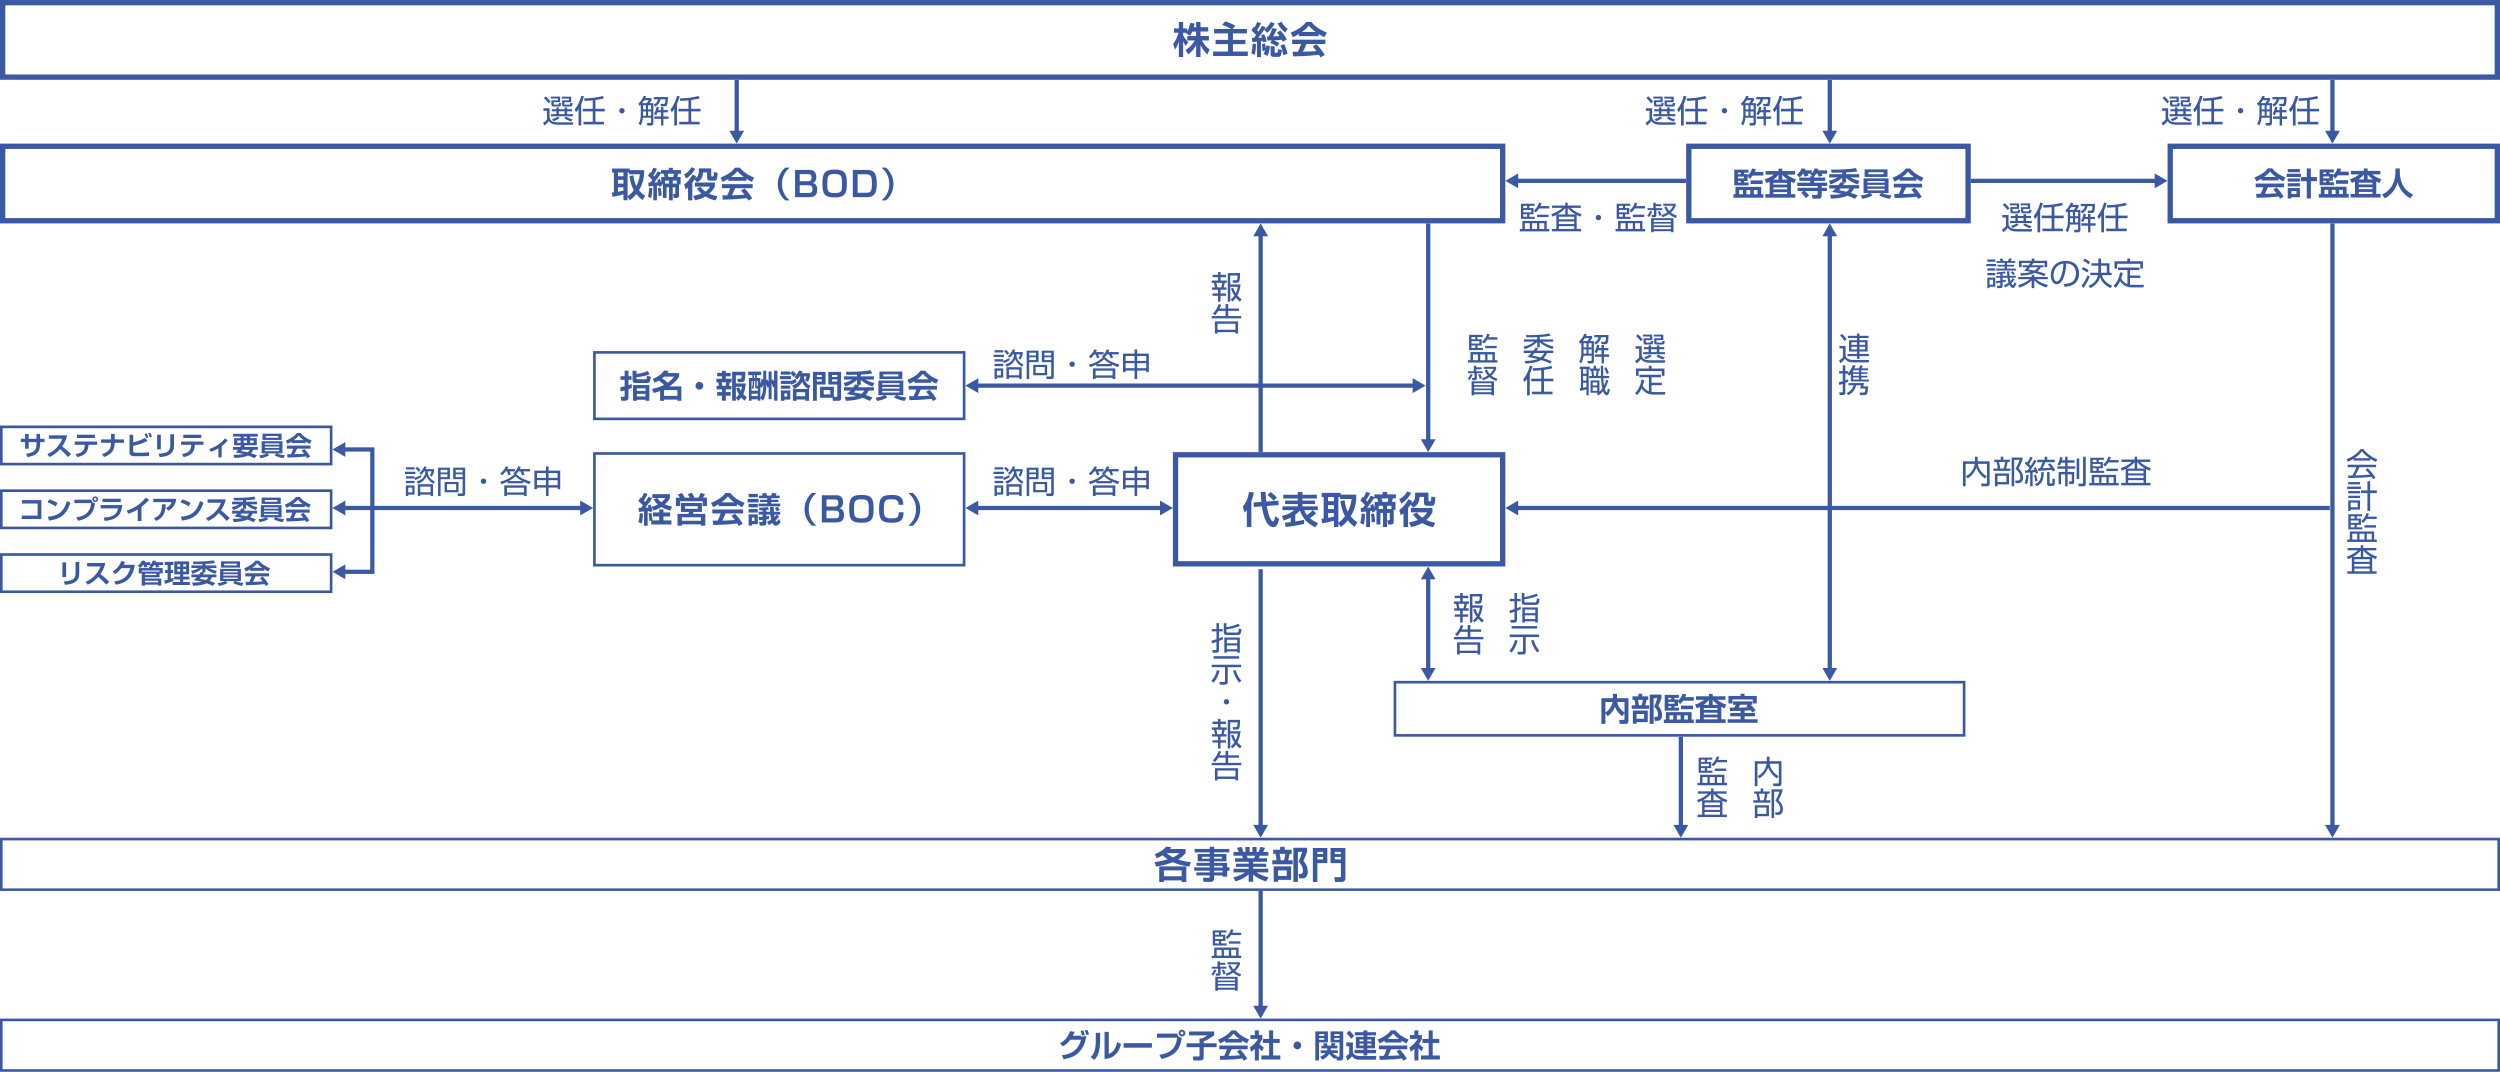 <?xml version="1.0" encoding="UTF-8"?>
<svg id="_レイヤー_2" data-name="レイヤー 2" xmlns="http://www.w3.org/2000/svg" viewBox="0 0 940 403">
  <defs>
    <style>
      .cls-1 {
        fill: none;
        stroke: #3b59a3;
        stroke-miterlimit: 10;
        stroke-width: 1.6px;
      }

      .cls-2 {
        fill: #3b59a3;
      }
    </style>
  </defs>
  <path class="cls-2" d="M938,2v26H2V2h936M940,0H0v30h940V0h0Z"/>
  <path class="cls-2" d="M939.02,315.98v18.05H.98v-18.05h938.05M940,315H0v20h940v-20h0Z"/>
  <path class="cls-2" d="M939.02,383.98v18.05H.98v-18.05h938.05M940,383H0v20h940v-20h0Z"/>
  <path class="cls-2" d="M564,56v26H2v-26h562M566,54H0v30h566v-30h0Z"/>
  <path class="cls-2" d="M739,56v26h-103v-26h103M741,54h-107v30h107v-30h0Z"/>
  <path class="cls-2" d="M564,172v39h-121v-39h121M566,170h-125v43h125v-43h0Z"/>
  <path class="cls-2" d="M362,133v24h-138v-24h138M363,132h-140v26h140v-26h0Z"/>
  <path class="cls-2" d="M738,257v19h-213v-19h213M739,256h-215v21h215v-21h0Z"/>
  <path class="cls-2" d="M124,161v13H1v-13h123M125,160H0v15h125v-15h0Z"/>
  <path class="cls-2" d="M124,185v13H1v-13h123M125,184H0v15h125v-15h0Z"/>
  <path class="cls-2" d="M124,209v13H1v-13h123M125,208H0v15h125v-15h0Z"/>
  <path class="cls-2" d="M362,171v41h-138v-41h138M363,170h-140v43h140v-43h0Z"/>
  <path class="cls-2" d="M938,56v26h-121v-26h121M940,54h-125v30h125v-30h0Z"/>
  <g>
    <line class="cls-1" x1="688" y1="88.02" x2="688" y2="251.98"/>
    <polygon class="cls-2" points="685.21 88.84 688 84 690.79 88.84 685.21 88.84"/>
    <polygon class="cls-2" points="685.21 251.16 688 256 690.79 251.16 685.21 251.16"/>
  </g>
  <g>
    <line class="cls-1" x1="877" y1="84" x2="877" y2="310.98"/>
    <polygon class="cls-2" points="874.21 310.16 877 315 879.79 310.16 874.21 310.16"/>
  </g>
  <g>
    <line class="cls-1" x1="877" y1="30" x2="877" y2="49.98"/>
    <polygon class="cls-2" points="874.21 49.16 877 54 879.79 49.16 874.21 49.16"/>
  </g>
  <g>
    <line class="cls-1" x1="688" y1="30" x2="688" y2="49.98"/>
    <polygon class="cls-2" points="685.21 49.16 688 54 690.79 49.16 685.21 49.16"/>
  </g>
  <g>
    <line class="cls-1" x1="632" y1="277" x2="632" y2="310.98"/>
    <polygon class="cls-2" points="629.21 310.16 632 315 634.79 310.16 629.21 310.16"/>
  </g>
  <g>
    <line class="cls-1" x1="537" y1="217.02" x2="537" y2="251.98"/>
    <polygon class="cls-2" points="534.21 217.84 537 213 539.79 217.84 534.21 217.84"/>
    <polygon class="cls-2" points="534.21 251.16 537 256 539.79 251.16 534.21 251.16"/>
  </g>
  <g>
    <line class="cls-2" x1="363" y1="191" x2="441" y2="191"/>
    <g>
      <line class="cls-1" x1="367.02" y1="191" x2="436.98" y2="191"/>
      <polygon class="cls-2" points="367.84 193.79 363 191 367.84 188.21 367.84 193.79"/>
      <polygon class="cls-2" points="436.16 193.79 441 191 436.16 188.21 436.16 193.79"/>
    </g>
  </g>
  <g>
    <line class="cls-2" x1="125" y1="191" x2="223" y2="191"/>
    <g>
      <line class="cls-1" x1="129.02" y1="191" x2="218.98" y2="191"/>
      <polygon class="cls-2" points="129.84 193.79 125 191 129.84 188.21 129.84 193.79"/>
      <polygon class="cls-2" points="218.16 193.79 223 191 218.16 188.21 218.16 193.79"/>
    </g>
  </g>
  <g>
    <polyline class="cls-1" points="129.02 169 140 169 140 215 129.02 215"/>
    <polygon class="cls-2" points="129.84 171.79 125 169 129.84 166.21 129.84 171.79"/>
    <polygon class="cls-2" points="129.84 212.21 125 215 129.84 217.79 129.84 212.21"/>
  </g>
  <g>
    <line class="cls-2" x1="363" y1="145" x2="536" y2="145"/>
    <g>
      <line class="cls-1" x1="367.02" y1="145" x2="531.98" y2="145"/>
      <polygon class="cls-2" points="367.84 147.79 363 145 367.84 142.21 367.84 147.79"/>
      <polygon class="cls-2" points="531.16 147.79 536 145 531.16 142.21 531.16 147.79"/>
    </g>
  </g>
  <g>
    <line class="cls-1" x1="537" y1="84" x2="537" y2="165.98"/>
    <polygon class="cls-2" points="534.21 165.16 537 170 539.79 165.16 534.21 165.16"/>
  </g>
  <g>
    <line class="cls-1" x1="474" y1="214" x2="474" y2="310.98"/>
    <polygon class="cls-2" points="471.21 310.16 474 315 476.79 310.16 471.21 310.16"/>
  </g>
  <g>
    <line class="cls-1" x1="474" y1="335" x2="474" y2="378.98"/>
    <polygon class="cls-2" points="471.21 378.16 474 383 476.79 378.16 471.21 378.16"/>
  </g>
  <g>
    <line class="cls-1" x1="474" y1="170" x2="474" y2="88.02"/>
    <polygon class="cls-2" points="476.79 88.84 474 84 471.21 88.84 476.79 88.84"/>
  </g>
  <g>
    <line class="cls-1" x1="634" y1="68" x2="570.02" y2="68"/>
    <polygon class="cls-2" points="570.84 65.21 566 68 570.84 70.79 570.84 65.21"/>
  </g>
  <g>
    <line class="cls-1" x1="741" y1="68" x2="810.98" y2="68"/>
    <polygon class="cls-2" points="810.16 70.79 815 68 810.16 65.21 810.16 70.79"/>
  </g>
  <g>
    <line class="cls-1" x1="876" y1="191" x2="570.02" y2="191"/>
    <polygon class="cls-2" points="570.84 188.21 566 191 570.84 193.79 570.84 188.21"/>
  </g>
  <g>
    <line class="cls-1" x1="277" y1="30" x2="277" y2="49.98"/>
    <polygon class="cls-2" points="274.21 49.16 277 54 279.79 49.16 274.21 49.16"/>
  </g>
  <g>
    <path class="cls-2" d="M206.64,40.72v3.44c.22,1.13.96,1.83,3.2,1.83h5.7l-.2.92h-5.74c-.58,0-2.41-.07-3.21-1.38-.42.61-1.18,1.27-1.69,1.68l-.53-1c.2-.13,1.02-.66,1.5-1.24v-3.31h-1.34v-.96h2.33ZM206.25,38.84c-.62-.89-1.49-1.71-1.78-1.99l.74-.62c.56.49,1.25,1.2,1.8,1.98l-.77.64ZM210.61,36.34v2.07h-2.43v.67c0,.19.02.25.24.25h1.37c.29,0,.3-.06.4-.65l.84.13c-.11.98-.28,1.25-.84,1.25h-2.05c-.3,0-.82-.06-.82-.73v-1.61h2.45v-.66h-2.66v-.73h3.51ZM215.09,41.85h-1.86v1.07h2.15v.8h-8.2v-.8h2.04v-1.07h-1.75v-.79h1.75v-.67h.94v.67h2.15v-.67h.94v.67h1.86v.79ZM207.56,44.81c.85-.24,1.63-.62,2.17-.95l.72.53c-.36.25-1,.7-2.3,1.19l-.59-.77ZM212.3,41.85h-2.15v1.07h2.15v-1.07ZM214.77,38.42h-2.59v.68c0,.24.13.24.28.24h1.58c.32,0,.34-.11.4-.67l.88.14c-.07.71-.13,1.26-.84,1.26h-2.23c-.3,0-.9-.02-.9-.72v-1.62h2.55v-.66h-2.69v-.73h3.56v2.07ZM212.79,43.84c.84.48,1.34.77,2.49,1.07l-.5.78c-.43-.12-1.5-.43-2.65-1.26l.66-.59Z"/>
    <path class="cls-2" d="M218.54,47.21h-1.01v-6.24c-.47.73-.67.95-.95,1.26l-.5-1.1c1.15-1.27,2.07-3.36,2.48-5.11l1,.19c-.12.49-.36,1.49-1.02,2.9v8.1ZM223.89,40.92h3.51v.97h-3.51v3.92h3.2v.97h-7.7v-.97h3.48v-3.92h-3.77v-.97h3.77v-3.17c-1.45.14-2.4.17-3.08.18l-.16-.95c1.6-.01,4.25-.12,7.05-.88l.38.91c-.46.12-1.33.36-3.18.61v3.29Z"/>
    <path class="cls-2" d="M234.87,41.63c0,.58-.47,1.02-1.02,1.02s-1.02-.46-1.02-1.02.46-1.02,1.02-1.02,1.02.44,1.02,1.02Z"/>
    <path class="cls-2" d="M244.96,36.88v.77c-.11.22-.24.5-.73,1.13h1.43v7.54c0,.8-.66.88-.86.88h-1.39l-.19-.95h1.16c.14.01.43.01.43-.29v-1.68h-3.07c-.05.42-.2,1.94-.89,2.91l-.74-.7c.78-1.18.82-2.7.82-3.36v-3.75c-.17.17-.28.26-.48.43l-.41-.89c1.31-1.06,1.91-2.63,2-2.9l.94.17c-.1.25-.14.37-.29.68h2.28ZM242.25,37.67c-.19.32-.42.66-.77,1.1h1.68c.41-.47.58-.72.73-1.1h-1.64ZM242.89,39.57h-1.1v1.57h1.1v-1.57ZM242.89,41.91h-1.1v1.6h1.1v-1.6ZM244.81,39.57h-1.15v1.57h1.15v-1.57ZM244.81,41.91h-1.15v1.6h1.15v-1.6ZM248.56,39.95l-.23-.9h1.19c.42.01.65-.08.7-1.7h-1.86c-.31,1.24-.8,2.09-2.05,2.76l-.5-.83c.73-.37,1.37-.82,1.58-1.93h-1.58v-.85h5.35c-.06,3-.32,3.45-1.24,3.45h-1.36ZM248.53,41.39v-1.13h.91v1.13h1.68v.84h-1.68v1.56h1.94v.9h-1.94v2.51h-.88v-2.51h-2.53v-.9h2.49v-1.56h-1.28c-.26.68-.41.89-.58,1.13l-.76-.55c.61-.92.85-2.1.96-2.67l.89.18c-.11.59-.18.84-.25,1.08h1.02Z"/>
    <path class="cls-2" d="M254.54,47.21h-1.01v-6.24c-.47.73-.67.95-.95,1.26l-.5-1.1c1.15-1.27,2.07-3.36,2.48-5.11l1,.19c-.12.49-.36,1.49-1.02,2.9v8.1ZM259.89,40.92h3.51v.97h-3.51v3.92h3.2v.97h-7.7v-.97h3.48v-3.92h-3.77v-.97h3.77v-3.17c-1.45.14-2.4.17-3.08.18l-.16-.95c1.6-.01,4.25-.12,7.05-.88l.38.91c-.46.12-1.33.36-3.18.61v3.29Z"/>
  </g>
  <g>
    <path class="cls-2" d="M377.5,177.37v.85h-3.95v-.85h3.95ZM377.21,175.68v.85h-3.27v-.85h3.27ZM379.64,179.46c-.43.26-1.59.85-2.17,1.08l-.26-.73v.12h-3.27v-.86h3.27v.6c1.31-.47,2-.89,2.29-1.07l.14.86ZM377.21,180.8v.86h-3.27v-.86h3.27ZM377.21,182.53v3.44h-2.39v.52h-.89v-3.96h3.27ZM376.34,183.37h-1.52v1.76h1.52v-1.76ZM378.75,177.44c-.46-.61-.7-.88-1.22-1.32l.64-.6c.59.43,1.09,1.06,1.27,1.27l-.68.65ZM384.32,181.9c-1.57-.82-2.29-2.11-2.6-2.83-.42.9-1.28,2.16-3.21,2.81l-.52-.84c2.46-.77,3.29-2.33,3.29-3.81h-.47c-.55.78-.82,1.01-1.12,1.28l-.7-.6c.8-.62,1.54-1.8,1.86-2.55l.89.19c-.1.24-.2.47-.41.84h3.21v.86c-.19.71-.38,1.2-.84,1.97l-.76-.43c.34-.53.56-1.08.7-1.56h-1.48v.1c0,1.48.83,2.9,2.64,3.74l-.49.84ZM383.21,186.48v-.52h-3.86v.52h-.92v-4.41h5.72v4.41h-.94ZM383.21,182.95h-3.86v2.15h3.86v-2.15Z"/>
    <path class="cls-2" d="M390.49,175.85v4.32h-3.51v6.34h-.95v-10.66h4.46ZM389.54,176.64h-2.55v1.01h2.55v-1.01ZM389.54,178.33h-2.55v1.06h2.55v-1.06ZM393.73,185.1h-5.24v-3.9h5.24v3.9ZM392.83,182.02h-3.43v2.24h3.43v-2.24ZM396.22,185.55c0,.6-.13.96-.84.96h-1.9l-.11-.96h1.54c.34.01.35-.14.35-.34v-5.05h-3.54v-4.32h4.5v9.7ZM395.26,176.64h-2.59v1.01h2.59v-1.01ZM395.26,178.33h-2.59v1.06h2.59v-1.06Z"/>
    <path class="cls-2" d="M404.14,180.94c0,.58-.47,1.02-1.02,1.02s-1.02-.46-1.02-1.02.46-1.02,1.02-1.02,1.02.44,1.02,1.02Z"/>
    <path class="cls-2" d="M414.93,176.36v.89h-2.01c.29.67.36.88.44,1.2l-.92.26c-.19-.79-.34-1.1-.5-1.46h-.48c-.6.8-1.1,1.22-1.4,1.48l-.65-.73c.36-.28,1.49-1.15,2.09-2.66l.96.23c-.1.23-.19.46-.4.8h2.88ZM415.66,178.39c1.08,1.28,3.18,2.17,5.21,2.65l-.46.98c-.43-.12-1.1-.31-2.37-.94v.64h-5.82v-.62c-1.18.58-1.92.8-2.34.94l-.46-.95c3.42-.83,4.71-2.19,5.18-2.7h.25l-.54-.4c.98-.78,1.57-1.88,1.86-2.65l.96.23c-.1.26-.17.44-.36.8h3.87v.88h-2.61c.24.49.31.65.52,1.19l-.91.32c-.08-.28-.23-.74-.61-1.51h-.8c-.44.67-.79,1-.94,1.14h.37ZM419.35,186.51h-1.02v-.49h-6.38v.49h-1.02v-3.99h8.42v3.99ZM418.33,183.38h-6.38v1.78h6.38v-1.78ZM417.65,180.88c-1.52-.83-2.22-1.54-2.51-1.83-.82.89-1.83,1.46-2.52,1.83h5.03Z"/>
    <path class="cls-2" d="M426.6,186.51v-3.18h-3.37v.59h-.98v-6.96h4.35v-1.58h.98v1.58h4.38v6.96h-.97v-.59h-3.41v3.18h-.98ZM423.23,177.87v1.82h3.37v-1.82h-3.37ZM423.23,180.55v1.88h3.37v-1.88h-3.37ZM430.99,177.87h-3.41v1.82h3.41v-1.82ZM430.99,180.55h-3.41v1.88h3.41v-1.88Z"/>
  </g>
  <g>
    <path class="cls-2" d="M156.18,177.37v.85h-3.95v-.85h3.95ZM155.88,175.68v.85h-3.27v-.85h3.27ZM158.32,179.46c-.43.26-1.59.85-2.17,1.08l-.26-.73v.12h-3.27v-.86h3.27v.6c1.31-.47,2-.89,2.29-1.07l.14.86ZM155.88,180.8v.86h-3.27v-.86h3.27ZM155.88,182.53v3.44h-2.39v.52h-.89v-3.96h3.27ZM155.02,183.37h-1.52v1.76h1.52v-1.76ZM157.43,177.44c-.46-.61-.7-.88-1.22-1.32l.64-.6c.59.43,1.09,1.06,1.27,1.27l-.68.65ZM163,181.9c-1.57-.82-2.29-2.11-2.6-2.83-.42.9-1.28,2.16-3.21,2.81l-.52-.84c2.46-.77,3.29-2.33,3.29-3.81h-.47c-.55.78-.82,1.01-1.12,1.28l-.7-.6c.8-.62,1.54-1.8,1.86-2.55l.89.19c-.1.24-.2.47-.41.84h3.21v.86c-.19.71-.38,1.2-.84,1.97l-.76-.43c.34-.53.56-1.08.7-1.56h-1.48v.1c0,1.48.83,2.9,2.64,3.74l-.49.84ZM161.89,186.48v-.52h-3.86v.52h-.92v-4.41h5.72v4.41h-.94ZM161.89,182.95h-3.86v2.15h3.86v-2.15Z"/>
    <path class="cls-2" d="M169.17,175.85v4.32h-3.51v6.34h-.95v-10.66h4.46ZM168.22,176.64h-2.55v1.01h2.55v-1.01ZM168.22,178.33h-2.55v1.06h2.55v-1.06ZM172.41,185.1h-5.24v-3.9h5.24v3.9ZM171.51,182.02h-3.43v2.24h3.43v-2.24ZM174.9,185.55c0,.6-.13.96-.84.96h-1.9l-.11-.96h1.54c.34.01.35-.14.35-.34v-5.05h-3.54v-4.32h4.5v9.7ZM173.94,176.64h-2.59v1.01h2.59v-1.01ZM173.94,178.33h-2.59v1.06h2.59v-1.06Z"/>
    <path class="cls-2" d="M182.82,180.94c0,.58-.47,1.02-1.02,1.02s-1.02-.46-1.02-1.02.46-1.02,1.02-1.02,1.02.44,1.02,1.02Z"/>
    <path class="cls-2" d="M193.61,176.36v.89h-2.01c.29.67.36.88.44,1.2l-.92.26c-.19-.79-.34-1.1-.5-1.46h-.48c-.6.8-1.1,1.22-1.4,1.48l-.65-.73c.36-.28,1.49-1.15,2.09-2.66l.96.23c-.1.23-.19.46-.4.8h2.88ZM194.34,178.39c1.08,1.28,3.18,2.17,5.21,2.65l-.46.98c-.43-.12-1.1-.31-2.37-.94v.64h-5.82v-.62c-1.18.58-1.92.8-2.34.94l-.46-.95c3.42-.83,4.71-2.19,5.18-2.7h.25l-.54-.4c.98-.78,1.57-1.88,1.86-2.65l.96.23c-.1.26-.17.44-.36.8h3.87v.88h-2.61c.24.49.31.65.52,1.19l-.91.32c-.08-.28-.23-.74-.61-1.51h-.8c-.44.67-.79,1-.94,1.14h.37ZM198.02,186.51h-1.02v-.49h-6.38v.49h-1.02v-3.99h8.42v3.99ZM197,183.38h-6.38v1.78h6.38v-1.78ZM196.33,180.88c-1.52-.83-2.22-1.54-2.51-1.83-.82.89-1.83,1.46-2.52,1.83h5.03Z"/>
    <path class="cls-2" d="M205.28,186.51v-3.18h-3.37v.59h-.98v-6.96h4.35v-1.58h.98v1.58h4.38v6.96h-.97v-.59h-3.41v3.18h-.98ZM201.9,177.87v1.82h3.37v-1.82h-3.37ZM201.9,180.55v1.88h3.37v-1.88h-3.37ZM209.66,177.87h-3.41v1.82h3.41v-1.82ZM209.66,180.55h-3.41v1.88h3.41v-1.88Z"/>
  </g>
  <g>
    <path class="cls-2" d="M377.5,133.37v.85h-3.95v-.85h3.95ZM377.21,131.68v.85h-3.27v-.85h3.27ZM379.64,135.46c-.43.26-1.59.85-2.17,1.08l-.26-.73v.12h-3.27v-.86h3.27v.6c1.31-.47,2-.89,2.29-1.07l.14.86ZM377.21,136.8v.86h-3.27v-.86h3.27ZM377.21,138.53v3.44h-2.39v.52h-.89v-3.96h3.27ZM376.34,139.37h-1.52v1.76h1.52v-1.76ZM378.75,133.44c-.46-.61-.7-.88-1.22-1.32l.64-.6c.59.43,1.09,1.06,1.27,1.27l-.68.65ZM384.32,137.9c-1.57-.82-2.29-2.11-2.6-2.83-.42.9-1.28,2.16-3.21,2.81l-.52-.84c2.46-.77,3.29-2.33,3.29-3.81h-.47c-.55.78-.82,1.01-1.12,1.28l-.7-.6c.8-.62,1.54-1.8,1.86-2.55l.89.19c-.1.24-.2.47-.41.84h3.21v.86c-.19.71-.38,1.2-.84,1.97l-.76-.43c.34-.53.56-1.08.7-1.56h-1.48v.1c0,1.48.83,2.9,2.64,3.74l-.49.84ZM383.21,142.48v-.52h-3.86v.52h-.92v-4.41h5.72v4.41h-.94ZM383.21,138.95h-3.86v2.15h3.86v-2.15Z"/>
    <path class="cls-2" d="M390.49,131.85v4.32h-3.51v6.34h-.95v-10.66h4.46ZM389.54,132.64h-2.55v1.01h2.55v-1.01ZM389.54,134.33h-2.55v1.06h2.55v-1.06ZM393.73,141.1h-5.24v-3.9h5.24v3.9ZM392.83,138.02h-3.43v2.24h3.43v-2.24ZM396.22,141.55c0,.6-.13.96-.84.96h-1.9l-.11-.96h1.54c.34.01.35-.14.35-.34v-5.05h-3.54v-4.32h4.5v9.7ZM395.26,132.64h-2.59v1.01h2.59v-1.01ZM395.26,134.33h-2.59v1.06h2.59v-1.06Z"/>
    <path class="cls-2" d="M404.14,136.94c0,.58-.47,1.02-1.02,1.02s-1.02-.46-1.02-1.02.46-1.02,1.02-1.02,1.02.44,1.02,1.02Z"/>
    <path class="cls-2" d="M414.93,132.36v.89h-2.01c.29.67.36.88.44,1.2l-.92.26c-.19-.79-.34-1.1-.5-1.46h-.48c-.6.8-1.1,1.22-1.4,1.48l-.65-.73c.36-.28,1.49-1.15,2.09-2.66l.96.23c-.1.23-.19.46-.4.8h2.88ZM415.66,134.39c1.08,1.28,3.18,2.17,5.21,2.65l-.46.98c-.43-.12-1.1-.31-2.37-.94v.64h-5.82v-.62c-1.18.58-1.92.8-2.34.94l-.46-.95c3.42-.83,4.71-2.19,5.18-2.7h.25l-.54-.4c.98-.78,1.57-1.88,1.86-2.65l.96.23c-.1.26-.17.44-.36.8h3.87v.88h-2.61c.24.49.31.65.52,1.19l-.91.32c-.08-.28-.23-.74-.61-1.51h-.8c-.44.67-.79,1-.94,1.14h.37ZM419.35,142.51h-1.02v-.49h-6.38v.49h-1.02v-3.99h8.42v3.99ZM418.33,139.38h-6.38v1.78h6.38v-1.78ZM417.65,136.88c-1.52-.83-2.22-1.54-2.51-1.83-.82.89-1.83,1.46-2.52,1.83h5.03Z"/>
    <path class="cls-2" d="M426.6,142.51v-3.18h-3.37v.59h-.98v-6.96h4.35v-1.58h.98v1.58h4.38v6.96h-.97v-.59h-3.41v3.18h-.98ZM423.23,133.87v1.82h3.37v-1.82h-3.37ZM423.23,136.55v1.88h3.37v-1.88h-3.37ZM430.99,133.87h-3.41v1.82h3.41v-1.82ZM430.99,136.55h-3.41v1.88h3.41v-1.88Z"/>
  </g>
  <g>
    <path class="cls-2" d="M458.92,102.3v1.03h2.06v.89h-2.06v1.27h2.36v.88h-.76c-.11.55-.31,1.33-.42,1.68h1.07v.89h-2.25v1.4h2.06v.89h-2.06v2.21h-.95v-2.21h-2.06v-.89h2.06v-1.4h-2.25v-.89h1.13c-.1-.58-.31-1.31-.44-1.68h-.79v-.88h2.36v-1.27h-2.06v-.89h2.06v-1.03h.95ZM459.21,108.05c.14-.42.3-1.15.35-1.68h-2.23c.17.55.32,1.16.41,1.68h1.48ZM466.25,113.43c-.37-.29-.85-.66-1.52-1.48-.56.77-1,1.14-1.36,1.44l-.6-.8c.35-.29.85-.67,1.37-1.43-.88-1.31-1.15-2.23-1.28-2.67l.84-.26c.37.97.64,1.54.96,2.06.52-1.06.7-2.06.77-2.45h-2.85v5.59h-.94v-10.75h4.63c.01,1.38-.16,2.72-.32,3.09-.08.19-.25.54-1,.54h-1.33l-.17-.92h1.16c.53.01.67-.17.73-1.8h-2.77v3.37h3.87c-.1.94-.3,2.55-1.18,4.15.42.48.88.89,1.56,1.43l-.58.89Z"/>
    <path class="cls-2" d="M460.8,116v-1.67h1v1.67h4.07v.89h-4.07v1.94h4.92v.89h-11.13v-.89h5.22v-1.94h-2.71c-.55.91-.97,1.36-1.24,1.63l-.86-.61c1.4-1.27,2.06-3.06,2.24-3.56l.92.23c-.17.48-.34.9-.59,1.43h2.23ZM465.51,125.43h-.98v-.56h-6.74v.56h-.98v-4.58h8.71v4.58ZM464.52,121.73h-6.74v2.25h6.74v-2.25Z"/>
  </g>
  <g>
    <path class="cls-2" d="M571.85,229.04c-.43.22-.85.41-1.45.65v3.31c0,.95-.49,1.1-1.06,1.1h-1.32l-.16-1h1.19c.24.01.38,0,.38-.3v-2.76c-.72.25-1.3.42-1.7.53l-.14-1c.37-.1.76-.19,1.85-.56v-2.94h-1.78v-.88h1.78v-2.23h.96v2.23h1.38v.88h-1.38v2.6c.65-.24,1.07-.42,1.4-.58l.05.94ZM573.17,222.97v1.51c1.71-.2,3.42-.78,4.55-1.3l.55.83c-1.49.7-3.71,1.14-5.1,1.32v.7c0,.36.07.48.62.48h3.33c.49,0,.62-.08.76-1.54l.98.28c-.19,2.15-.73,2.18-1.51,2.18h-3.84c-1.09,0-1.33-.37-1.33-1.1v-3.36h.98ZM578.23,234.1h-.96v-.49h-3.92v.49h-.95v-5.71h5.83v5.71ZM577.27,229.22h-3.92v1.34h3.92v-1.34ZM577.27,231.36h-3.92v1.4h3.92v-1.4Z"/>
    <path class="cls-2" d="M567.54,244.68c.92-.95,1.81-2.61,2.07-4.05l.98.24c-.36,1.82-1.45,3.72-2.28,4.52l-.78-.71ZM578.7,238.59v.94h-5.03v5.56c0,.55-.17,1-1.04,1h-1.93l-.14-1.02h1.73c.28.01.36-.1.36-.36v-5.18h-4.99v-.94h11.05ZM577.98,235.39v.94h-9.61v-.94h9.61ZM576.63,240.6c.6,1.92,1.13,2.73,2.15,4.03l-.77.72c-1.18-1.33-1.93-3.08-2.33-4.49l.95-.26Z"/>
    <path class="cls-2" d="M549.97,222.97v1.03h2.06v.89h-2.06v1.27h2.36v.88h-.76c-.11.55-.31,1.33-.42,1.68h1.07v.89h-2.25v1.4h2.06v.89h-2.06v2.21h-.95v-2.21h-2.06v-.89h2.06v-1.4h-2.25v-.89h1.13c-.1-.58-.31-1.31-.44-1.68h-.79v-.88h2.36v-1.27h-2.06v-.89h2.06v-1.03h.95ZM550.26,228.72c.14-.42.3-1.15.35-1.68h-2.23c.17.55.32,1.16.41,1.68h1.48ZM557.3,234.1c-.37-.29-.85-.66-1.52-1.48-.56.77-1,1.14-1.36,1.44l-.6-.8c.35-.29.85-.67,1.37-1.43-.88-1.31-1.15-2.23-1.28-2.67l.84-.26c.37.97.64,1.54.96,2.06.52-1.06.7-2.06.77-2.45h-2.85v5.59h-.94v-10.75h4.63c.01,1.38-.16,2.72-.32,3.09-.08.19-.25.54-1,.54h-1.33l-.17-.92h1.16c.53.01.67-.17.73-1.8h-2.77v3.37h3.87c-.1.94-.3,2.55-1.18,4.15.42.48.88.89,1.56,1.43l-.58.89Z"/>
    <path class="cls-2" d="M551.86,236.66v-1.67h1v1.67h4.07v.89h-4.07v1.94h4.92v.89h-11.13v-.89h5.22v-1.94h-2.71c-.55.91-.97,1.36-1.24,1.63l-.86-.61c1.4-1.27,2.06-3.06,2.24-3.56l.92.23c-.17.48-.34.9-.59,1.43h2.23ZM556.56,246.1h-.98v-.56h-6.74v.56h-.98v-4.58h8.71v4.58ZM555.57,242.4h-6.74v2.25h6.74v-2.25Z"/>
  </g>
  <g>
    <path class="cls-2" d="M664.33,284.47h1.01v1.75h4.49v8.35c0,.28,0,1.02-1,1.02h-2.04l-.16-1.01h1.86c.16.01.34,0,.34-.3v-7.12h-3.43c.13,1,.59,2.9,3.32,4.7l-.66.84c-2.38-1.81-2.95-3.37-3.21-4.1-.56,1.37-1.39,2.89-3.31,4.05l-.61-.86c1.66-.89,2.94-2.3,3.32-4.63h-3.44v8.43h-1.01v-9.37h4.53v-1.75Z"/>
    <path class="cls-2" d="M661.99,297.58v-1.12h.98v1.12h2.46v.85h-.84c-.08.62-.35,1.83-.56,2.48h1.62v.88h-6.39v-.88h1.62c-.1-1.06-.29-1.87-.43-2.48h-.9v-.85h2.45ZM665.12,306.89h-4.34v.71h-.96v-4.82h5.3v4.11ZM664.15,303.64h-3.37v2.37h3.37v-2.37ZM663.11,300.92c.28-.76.49-2.07.54-2.48h-2.29c.17.76.34,1.52.46,2.48h1.29ZM666.1,307.6v-10.81h4.09v.82c-.46,1.25-.89,2.12-1.49,3.24,1.7,1.55,1.7,3.13,1.7,3.49,0,.67-.28,1.48-.84,1.81-.42.25-.77.25-1.12.25h-.86l-.13-.98.85.02c1.03.02,1.09-.91,1.09-1.24,0-1.3-.85-2.37-1.83-3.18.65-1.06,1.24-2.45,1.54-3.36h-2.03v9.93h-.97Z"/>
    <path class="cls-2" d="M648.38,294.36h.98v.89h-11.11v-.89h.97v-3.05h9.15v3.05ZM643.82,284.85v.79h-1.97v.85h1.57v2.33h-1.57v.94h2.04v.78h-5.21v-5.69h5.13ZM641.01,285.64h-1.44v.85h1.44v-.85ZM642.54,287.19h-2.96v.91h2.96v-.91ZM641.01,288.82h-1.44v.94h1.44v-.94ZM642.01,292.18h-1.86v2.18h1.86v-2.18ZM644.74,292.18h-1.87v2.18h1.87v-2.18ZM643.56,287.39c1.07-.9,1.54-1.7,1.93-2.97l.92.16c-.08.32-.18.65-.41,1.15h3.36v.89h-3.85c-.53.86-1.01,1.26-1.31,1.5l-.65-.72ZM649.06,289.86h-4.31v-.89h4.31v.89ZM647.47,292.18h-1.85v2.18h1.85v-2.18Z"/>
    <path class="cls-2" d="M647.65,306.32h1.68v.9h-11.03v-.9h1.7v-5.24c-.61.32-1.08.49-1.44.62l-.46-.95c2.24-.66,3.65-1.83,4.17-2.33h-3.87v-.89h4.96v-1.07h.92v1.07h4.93v.89h-3.81c.58.55,1.88,1.69,4.11,2.38l-.5.91c-.36-.14-.77-.3-1.37-.61v5.22ZM643.36,300.9v-2.43c-1.16,1.43-2.81,2.31-3.02,2.43h3.02ZM646.71,301.75h-5.78v.98h5.78v-.98ZM646.71,303.53h-5.78v.97h5.78v-.97ZM646.71,305.28h-5.78v1.04h5.78v-1.04ZM647.27,300.9c-.79-.47-2.06-1.28-2.99-2.45v2.45h2.99Z"/>
  </g>
  <g>
    <path class="cls-2" d="M617.28,130.19v3.44c.22,1.13.96,1.83,3.2,1.83h5.7l-.2.92h-5.74c-.58,0-2.41-.07-3.21-1.38-.42.61-1.18,1.27-1.69,1.68l-.53-1c.2-.13,1.02-.66,1.5-1.24v-3.31h-1.34v-.96h2.33ZM616.9,128.31c-.62-.89-1.49-1.71-1.78-1.99l.74-.62c.56.49,1.25,1.2,1.8,1.98l-.77.64ZM621.25,125.81v2.08h-2.43v.67c0,.19.02.25.24.25h1.37c.29,0,.3-.06.4-.65l.84.13c-.11.98-.28,1.25-.84,1.25h-2.05c-.3,0-.82-.06-.82-.73v-1.61h2.45v-.66h-2.66v-.73h3.51ZM625.74,131.32h-1.86v1.07h2.15v.8h-8.2v-.8h2.04v-1.07h-1.75v-.79h1.75v-.67h.94v.67h2.15v-.67h.94v.67h1.86v.79ZM618.21,134.28c.85-.24,1.63-.62,2.17-.95l.72.53c-.36.25-1,.7-2.3,1.19l-.59-.77ZM622.94,131.32h-2.15v1.07h2.15v-1.07ZM625.41,127.89h-2.59v.68c0,.24.13.24.28.24h1.58c.32,0,.34-.11.4-.67l.88.14c-.07.71-.13,1.26-.84,1.26h-2.23c-.3,0-.9-.02-.9-.72v-1.62h2.55v-.66h-2.69v-.73h3.56v2.08ZM623.44,133.31c.84.48,1.34.77,2.49,1.07l-.5.78c-.43-.12-1.5-.43-2.65-1.26l.66-.59Z"/>
    <path class="cls-2" d="M619.98,141.85h-3.54v-.94h8.08v.94h-3.55v2.07h3.86v.91h-3.86v2.53c.14.02.55.06.97.06h4.25l-.19.96h-4.28c-2.87,0-4.03-1.69-4.47-2.33-.71,1.57-1.51,2.29-1.8,2.54l-.66-.85c1.26-1.1,2.09-2.94,2.44-5.01l.98.14c-.07.5-.16,1.14-.55,2.22.52.91,1.32,1.7,2.33,2.04v-5.29ZM621,137.52v1.04h4.83v2.76h-1v-1.82h-8.7v1.82h-.98v-2.76h4.8v-1.04h1.04Z"/>
    <path class="cls-2" d="M598.61,126.35v.77c-.11.22-.24.5-.73,1.13h1.43v7.54c0,.8-.66.88-.86.88h-1.39l-.19-.95h1.16c.14.01.43.01.43-.29v-1.68h-3.07c-.05.42-.2,1.94-.89,2.91l-.74-.7c.78-1.18.82-2.7.82-3.36v-3.75c-.17.17-.28.26-.48.43l-.41-.89c1.31-1.06,1.91-2.63,2-2.9l.94.17c-.1.25-.14.37-.29.68h2.28ZM595.9,127.14c-.19.32-.42.66-.77,1.1h1.68c.41-.47.58-.72.73-1.1h-1.64ZM596.53,129.04h-1.1v1.57h1.1v-1.57ZM596.53,131.38h-1.1v1.6h1.1v-1.6ZM598.45,129.04h-1.15v1.57h1.15v-1.57ZM598.45,131.38h-1.15v1.6h1.15v-1.6ZM602.21,129.42l-.23-.9h1.19c.42.01.65-.08.7-1.7h-1.86c-.31,1.24-.8,2.09-2.05,2.76l-.5-.83c.73-.37,1.37-.82,1.58-1.93h-1.58v-.85h5.35c-.06,3-.32,3.45-1.24,3.45h-1.36ZM602.17,130.86v-1.13h.91v1.13h1.68v.84h-1.68v1.56h1.94v.9h-1.94v2.51h-.88v-2.51h-2.53v-.9h2.49v-1.56h-1.28c-.26.68-.41.89-.58,1.13l-.76-.55c.61-.92.85-2.1.96-2.67l.89.18c-.11.59-.18.84-.25,1.08h1.02Z"/>
    <path class="cls-2" d="M599.23,138.58v-1.04h.9v1.04h1.42v.8h-.44c-.05.55-.16,1.33-.29,1.98h1.14c-.04-1.04-.05-1.48-.06-3.83h.88c0,.41.01,3.12.04,3.83h2.24v.82h-2.22c.08,1.34.16,2.03.28,2.81.49-.98.68-1.7.8-2.17l.82.26c-.24.78-.67,2.06-1.33,3.17.12.42.38,1.25.65,1.25s.41-.95.48-1.42l.79.4c-.29,1.57-.68,2.15-1.27,2.15-.53,0-.88-.46-1.28-1.51-.71.84-1.39,1.27-1.82,1.56l-.6-.7c.22-.13.26-.16.47-.3h-2.77v-4.64h3.33v4.21c.61-.52.89-.9,1.08-1.15-.25-1.09-.36-2.06-.47-3.91h-4.46v-.82h1.04c-.1-.94-.2-1.64-.26-1.98h-.55v-.6h-.42v9.88h-.83v-2.27c-.89.26-1.5.41-2.4.56l-.16-.95c.31-.04.37-.05.48-.07v-7.16h-.46v-.9h3.79v.7h1.48ZM596.5,138.78h-1.26v1.71h1.26v-1.71ZM596.5,141.33h-1.26v1.74h1.26v-1.74ZM595.24,145.8c.16-.02,1.18-.24,1.26-.26v-1.64h-1.26v1.91ZM600.55,143.77h-1.7v1.16h1.7v-1.16ZM600.55,145.66h-1.7v1.31h1.7v-1.31ZM600.06,141.36c.13-.65.22-1.69.23-1.98h-1.2c.16.92.22,1.64.24,1.98h.73ZM604.11,140.64c-.37-1.1-.38-1.14-.9-2.24l.77-.3c.36.61.77,1.59.94,2.19l-.8.35Z"/>
    <path class="cls-2" d="M578.94,127.62h5.06v.84h-4.08c.71.54,2.13,1.36,4.23,1.86l-.44.94c-2.64-.85-3.84-1.7-4.77-2.6v1.97h-.94v-2.02c-1.6,1.46-3.18,2.16-4.74,2.67l-.38-.94c1.13-.29,2.63-.77,4.07-1.88h-3.96v-.84h5.01v-.85c-2.24.1-3.42.08-4.09.08l-.2-.86c.32.01.73.02,1.37.02,2.28,0,5.28-.14,7.47-.61l.47.84c-.6.11-1.85.35-4.08.48v.9ZM582.87,136.71c-1.18-.62-2.59-1.1-3.38-1.34-1.12.68-3.19,1.24-5.88,1.33l-.29-.98c3-.02,4.51-.6,4.83-.73-1.88-.5-3.08-.68-3.9-.8.54-.46,1-.88,1.54-1.46h-2.87v-.9h3.65c.46-.56.66-.9.85-1.19l.95.36c-.32.44-.46.62-.62.83h6.27v.9h-2.3c-.23.49-.59,1.19-1.36,1.96,1.61.47,2.65.97,3.11,1.2l-.6.84ZM577.03,132.72c-.46.53-.65.73-.89.96.96.19,2.11.42,3.12.7.85-.66,1.2-1.31,1.39-1.66h-3.62Z"/>
    <path class="cls-2" d="M575.19,148.68h-1.01v-6.24c-.47.73-.67.95-.95,1.26l-.5-1.1c1.15-1.27,2.07-3.36,2.48-5.11l1,.19c-.12.49-.36,1.49-1.02,2.9v8.1ZM580.54,142.39h3.51v.97h-3.51v3.92h3.2v.97h-7.7v-.97h3.48v-3.92h-3.77v-.97h3.77v-3.17c-1.45.14-2.4.17-3.08.18l-.16-.95c1.6-.01,4.25-.12,7.05-.88l.38.91c-.46.12-1.33.36-3.18.61v3.29Z"/>
    <path class="cls-2" d="M562.07,135.43h.98v.89h-11.11v-.89h.97v-3.05h9.15v3.05ZM557.51,125.92v.79h-1.97v.85h1.57v2.33h-1.57v.94h2.04v.78h-5.21v-5.69h5.13ZM554.7,126.71h-1.44v.85h1.44v-.85ZM556.23,128.26h-2.96v.91h2.96v-.91ZM554.7,129.89h-1.44v.94h1.44v-.94ZM555.7,133.25h-1.86v2.18h1.86v-2.18ZM558.43,133.25h-1.87v2.18h1.87v-2.18ZM557.24,128.46c1.07-.9,1.54-1.7,1.93-2.97l.92.16c-.08.32-.18.65-.41,1.15h3.36v.89h-3.85c-.53.86-1.01,1.26-1.31,1.5l-.65-.72ZM562.75,130.93h-4.31v-.89h4.31v.89ZM561.15,133.25h-1.85v2.18h1.85v-2.18Z"/>
    <path class="cls-2" d="M551.86,142.39c.5-.53.84-1.18,1.04-1.73l.82.17c-.25.76-.76,1.61-1.2,2.11l-.66-.55ZM555.06,137.56v.55h2.04v.74h-2.04v.74h2.45v.74h-2.21v1.93c0,.36-.13.72-.68.72h-1.04l-.13-.84h.76c.18.01.19-.05.19-.25v-1.56h-2.42v-.74h2.17v-2.04h.92ZM561.73,148.64h-.97v-.4h-6.48v.4h-.96v-5.27h8.41v5.27ZM560.76,144.1h-6.48v.68h6.48v-.68ZM560.76,145.4h-6.48v.68h6.48v-.68ZM560.76,146.72h-6.48v.76h6.48v-.76ZM556.56,140.64c.26.46.53,1.08.67,1.51l-.84.32c-.12-.58-.4-1.2-.59-1.61l.76-.23ZM557.2,142.2c.65-.2,1.38-.48,2.21-1.03-.7-.83-1-1.55-1.16-1.92l.78-.35c.29.61.6,1.19,1.09,1.75.54-.47,1.15-1.12,1.46-1.96h-3.69v-.78h4.67v.79c-.17.43-.55,1.44-1.82,2.54.9.72,1.97,1.07,2.35,1.2l-.48.84c-1.4-.53-2.15-1.12-2.58-1.5-1.08.76-2,1.07-2.47,1.21l-.35-.8Z"/>
  </g>
  <g>
    <path class="cls-2" d="M465.7,359.33h.98v.89h-11.11v-.89h.97v-3.05h9.15v3.05ZM461.14,349.82v.79h-1.97v.85h1.57v2.33h-1.57v.94h2.04v.78h-5.21v-5.69h5.13ZM458.33,350.61h-1.44v.85h1.44v-.85ZM459.86,352.16h-2.96v.91h2.96v-.91ZM458.33,353.79h-1.44v.94h1.44v-.94ZM459.33,357.15h-1.86v2.18h1.86v-2.18ZM462.06,357.15h-1.87v2.18h1.87v-2.18ZM460.88,352.36c1.07-.9,1.54-1.7,1.93-2.97l.92.16c-.08.32-.18.65-.41,1.15h3.36v.89h-3.85c-.53.86-1.01,1.26-1.31,1.5l-.65-.72ZM466.38,354.83h-4.31v-.89h4.31v.89ZM464.79,357.15h-1.85v2.18h1.85v-2.18Z"/>
    <path class="cls-2" d="M455.49,366.29c.5-.53.84-1.18,1.04-1.73l.82.17c-.25.76-.76,1.61-1.2,2.11l-.66-.55ZM458.69,361.46v.55h2.04v.74h-2.04v.74h2.45v.74h-2.21v1.93c0,.36-.13.72-.68.72h-1.04l-.13-.84h.76c.18.01.19-.05.19-.25v-1.56h-2.42v-.74h2.17v-2.04h.92ZM465.36,372.54h-.97v-.4h-6.48v.4h-.96v-5.27h8.41v5.27ZM464.39,368h-6.48v.68h6.48v-.68ZM464.39,369.31h-6.48v.68h6.48v-.68ZM464.39,370.62h-6.48v.76h6.48v-.76ZM460.19,364.54c.26.46.53,1.08.67,1.51l-.84.32c-.12-.58-.4-1.2-.59-1.61l.76-.23ZM460.83,366.1c.65-.2,1.38-.48,2.21-1.03-.7-.83-1-1.55-1.16-1.92l.78-.35c.29.61.6,1.19,1.09,1.75.54-.47,1.15-1.12,1.46-1.96h-3.69v-.78h4.67v.79c-.17.43-.55,1.44-1.82,2.54.9.72,1.97,1.07,2.35,1.2l-.48.84c-1.4-.53-2.15-1.12-2.58-1.5-1.08.76-2,1.07-2.47,1.21l-.35-.8Z"/>
  </g>
  <g>
    <path class="cls-2" d="M459.8,240.37c-.43.22-.85.41-1.45.65v3.31c0,.95-.49,1.1-1.06,1.1h-1.32l-.16-1h1.19c.24.01.38,0,.38-.3v-2.76c-.72.25-1.3.42-1.7.53l-.14-1c.37-.1.76-.19,1.85-.56v-2.94h-1.78v-.88h1.78v-2.23h.96v2.23h1.38v.88h-1.38v2.6c.65-.24,1.07-.42,1.4-.58l.05.94ZM461.12,234.3v1.51c1.71-.2,3.42-.78,4.55-1.3l.55.83c-1.49.7-3.71,1.14-5.1,1.32v.7c0,.36.07.48.62.48h3.33c.49,0,.62-.08.76-1.54l.98.28c-.19,2.15-.73,2.18-1.51,2.18h-3.84c-1.09,0-1.33-.37-1.33-1.1v-3.36h.98ZM466.18,245.43h-.96v-.49h-3.92v.49h-.95v-5.71h5.83v5.71ZM465.22,240.55h-3.92v1.34h3.92v-1.34ZM465.22,242.69h-3.92v1.4h3.92v-1.4Z"/>
    <path class="cls-2" d="M455.49,256.01c.92-.95,1.81-2.61,2.07-4.05l.98.24c-.36,1.82-1.45,3.72-2.28,4.52l-.78-.71ZM466.65,249.93v.94h-5.03v5.56c0,.55-.17,1-1.04,1h-1.93l-.14-1.02h1.73c.28.01.36-.1.36-.36v-5.18h-4.99v-.94h11.05ZM465.93,246.72v.94h-9.61v-.94h9.61ZM464.58,251.93c.6,1.92,1.13,2.73,2.15,4.03l-.77.72c-1.18-1.33-1.93-3.08-2.33-4.49l.95-.26Z"/>
    <path class="cls-2" d="M462.17,263.87c0,.58-.47,1.02-1.02,1.02s-1.02-.46-1.02-1.02.46-1.02,1.02-1.02,1.02.44,1.02,1.02Z"/>
    <path class="cls-2" d="M458.92,270.3v1.03h2.06v.89h-2.06v1.27h2.36v.88h-.76c-.11.55-.31,1.33-.42,1.68h1.07v.89h-2.25v1.4h2.06v.89h-2.06v2.21h-.95v-2.21h-2.06v-.89h2.06v-1.4h-2.25v-.89h1.13c-.1-.58-.31-1.31-.44-1.68h-.79v-.88h2.36v-1.27h-2.06v-.89h2.06v-1.03h.95ZM459.21,276.05c.14-.42.3-1.15.35-1.68h-2.23c.17.55.32,1.16.41,1.68h1.48ZM466.25,281.43c-.37-.29-.85-.66-1.52-1.48-.56.77-1,1.14-1.36,1.44l-.6-.8c.35-.29.85-.67,1.37-1.43-.88-1.31-1.15-2.23-1.28-2.67l.84-.26c.37.97.64,1.54.96,2.06.52-1.06.7-2.06.77-2.45h-2.85v5.59h-.94v-10.75h4.63c.01,1.38-.16,2.72-.32,3.09-.08.19-.25.54-1,.54h-1.33l-.17-.92h1.16c.53.01.67-.17.73-1.8h-2.77v3.37h3.87c-.1.94-.3,2.55-1.18,4.15.42.48.88.89,1.56,1.43l-.58.89Z"/>
    <path class="cls-2" d="M460.8,284v-1.67h1v1.67h4.07v.89h-4.07v1.94h4.92v.89h-11.13v-.89h5.22v-1.94h-2.71c-.55.91-.97,1.36-1.24,1.63l-.86-.61c1.4-1.27,2.06-3.06,2.24-3.56l.92.23c-.17.48-.34.9-.59,1.43h2.23ZM465.51,293.43h-.98v-.56h-6.74v.56h-.98v-4.58h8.71v4.58ZM464.52,289.73h-6.74v2.25h6.74v-2.25Z"/>
  </g>
  <g>
    <path class="cls-2" d="M693.92,130.08v3.51c.1.61.37,1.03.92,1.31.88.43,1.34.43,1.75.43h6.21l-.18.92h-6c-.6,0-2.01,0-2.91-1.35-.67.86-1.52,1.54-1.74,1.7l-.47-1.06c.31-.2,1.04-.72,1.44-1.16v-3.37h-1.31v-.94h2.28ZM693.55,128.23c-.34-.56-.97-1.44-1.69-2.04l.67-.65c.26.23,1.15.95,1.8,2.03l-.78.66ZM702.58,127.08h-3.41v.83h3.05v4.26h-3.05v.9h3.53v.83h-3.53v1.04h-.96v-1.04h-3.55v-.83h3.55v-.9h-2.97v-4.26h2.97v-.83h-3.41v-.83h3.41v-.85h.96v.85h3.41v.83ZM698.21,128.69h-2.06v.95h2.06v-.95ZM698.21,130.37h-2.06v1.02h2.06v-1.02ZM701.29,128.69h-2.12v.95h2.12v-.95ZM701.29,130.37h-2.12v1.02h2.12v-1.02Z"/>
    <path class="cls-2" d="M697.7,137.44c-.12.32-.23.6-.46,1.06h1.69c.19-.32.28-.49.53-1.14l1,.12c-.16.43-.41.9-.47,1.02h2.43v.72h-2.59v.74h2.3v.62h-2.3v.72h2.3v.62h-2.3v.78h2.89v.73h-6.81v-2.81c-.24.29-.42.48-.62.68l-.65-.7s.07-.07.12-.12h-.9v2.54c.43-.17.62-.24,1.04-.41l.08.86c-.29.14-.53.26-1.13.5v3.66c0,.9-.72.91-.96.91h-1.18l-.17-1.03h.97c.28.01.37-.06.37-.31v-2.87c-.72.26-.94.32-1.32.43l-.16-1.01c.4-.11.72-.18,1.48-.42v-2.87h-1.38v-.91h1.38v-2.18h.96v2.18h1.06v.74c.28-.29,1.08-1.23,1.77-3l1.01.11ZM700.58,145.29h1.85c-.16,2.99-.52,3.27-1.49,3.27h-1.51l-.28-.98h1.58c.4.01.56,0,.66-1.48h-2l.38-1.25h-1.83c-.42,1.67-1.22,2.84-2.99,3.74l-.58-.8c2.01-1,2.39-2.19,2.55-2.94h-1.89v-.82h5.91l-.37,1.25ZM696.77,139.37v.59h2.21v-.74h-2.12l-.08.16ZM698.98,140.58h-2.21v.72h2.21v-.72ZM698.98,141.92h-2.21v.78h2.21v-.78Z"/>
  </g>
  <g>
    <path class="cls-2" d="M891.28,173.19h-6.34v-.67c-1.07.66-1.73.95-2.13,1.12l-.49-.97c3.57-1.4,4.92-3.35,5.24-3.83h1.07c1.25,1.67,3.15,3.12,5.24,3.86l-.53.96c-.53-.24-1.2-.55-2.05-1.13v.66ZM890.23,176.04c1.28,1.26,2.01,2.1,2.94,3.56l-.86.58c-.19-.32-.34-.55-.59-.92-2,.29-6.9.5-8.74.5l-.11-.98h1.66c.76-1.3,1.21-2.41,1.47-3.11h-3.29v-.92h10.71v.92h-6.26c-.29.66-.77,1.7-1.55,3.08.3-.01,1.64-.05,1.9-.06,1.46-.06,2.7-.17,3.59-.25-.12-.16-.72-.91-1.66-1.86l.79-.54ZM890.9,172.28c-1.69-1.2-2.39-2.06-2.81-2.59-.76,1.06-1.78,1.9-2.78,2.59h5.59Z"/>
    <path class="cls-2" d="M887.73,182.97v.88h-5.21v-.88h5.21ZM887.38,181.26v.86h-4.45v-.86h4.45ZM887.38,184.62v.88h-4.45v-.88h4.45ZM887.38,186.4v.84h-4.45v-.84h4.45ZM887.38,188.16v3.43h-3.54v.53h-.91v-3.96h4.45ZM886.49,188.97h-2.65v1.75h2.65v-1.75ZM891.18,192.11h-1.03v-6.7h-2.41v-1.02h2.41v-3.43h1.03v3.43h2.51v1.02h-2.51v6.7Z"/>
    <path class="cls-2" d="M892.68,202.87h.98v.89h-11.11v-.89h.97v-3.05h9.15v3.05ZM888.12,193.36v.79h-1.97v.85h1.57v2.33h-1.57v.94h2.04v.78h-5.21v-5.69h5.13ZM885.31,194.15h-1.44v.85h1.44v-.85ZM886.83,195.69h-2.96v.91h2.96v-.91ZM885.31,197.33h-1.44v.94h1.44v-.94ZM886.31,200.68h-1.86v2.18h1.86v-2.18ZM889.04,200.68h-1.87v2.18h1.87v-2.18ZM887.85,195.9c1.07-.9,1.54-1.7,1.93-2.97l.92.16c-.08.32-.18.65-.41,1.15h3.36v.89h-3.85c-.53.86-1.01,1.26-1.31,1.5l-.65-.72ZM893.36,198.37h-4.31v-.89h4.31v.89ZM891.76,200.68h-1.85v2.18h1.85v-2.18Z"/>
    <path class="cls-2" d="M891.94,214.83h1.68v.9h-11.03v-.9h1.7v-5.24c-.61.32-1.08.49-1.44.62l-.46-.95c2.24-.66,3.65-1.83,4.17-2.33h-3.87v-.89h4.96v-1.07h.92v1.07h4.93v.89h-3.81c.58.55,1.88,1.69,4.11,2.38l-.5.91c-.36-.14-.77-.3-1.37-.61v5.22ZM887.66,209.41v-2.43c-1.16,1.43-2.81,2.31-3.02,2.43h3.02ZM891.01,210.26h-5.78v.98h5.78v-.98ZM891.01,212.04h-5.78v.97h5.78v-.97ZM891.01,213.79h-5.78v1.04h5.78v-1.04ZM891.57,209.41c-.79-.47-2.06-1.28-2.99-2.45v2.45h2.99Z"/>
  </g>
  <g>
    <path class="cls-2" d="M448.31,11.88c-.35.85-.6,1.23-.85,1.61l-1.48-1.01c.06-.07.08-.1.11-.14h-1.23v.88c.29.63,1.09,1.85,1.96,2.63l-1.02,1.41c-.39-.56-.69-1.12-.94-1.74v5.91h-1.61v-5.84c-.48,1.5-.88,2.28-1.47,3.12l-.64-2.2c.94-1.25,1.53-2.7,1.96-4.19h-1.7v-1.62h1.85v-2.44h1.61v2.44h1.54v1.16c.64-1.11.94-2.33,1.12-3.24l1.68.2c-.08.39-.15.71-.34,1.4h.88v-1.96h1.65v1.96h2.9v1.64h-2.9v1.68h3.15v1.67h-2.63c.88,1.62,1.78,2.52,2.87,3.38l-.78,1.91c-.38-.32-1.46-1.23-2.61-3.54v4.48h-1.65v-4.47c-.67,1.25-1.43,2.28-2.93,3.49l-1.04-1.6c1.2-.8,2.42-1.88,3.46-3.64h-2.84v-1.67h3.35v-1.68h-1.43Z"/>
    <path class="cls-2" d="M462.9,10.9c-.28-.18-1.48-.95-3.36-1.51l1.12-1.36c1.6.49,2.63.97,3.84,1.62l-1.04,1.25h5.39v1.67h-5.27v2.42h4.68v1.61h-4.68v2.77h5.6v1.69h-13.06v-1.69h5.63v-2.77h-4.69v-1.61h4.69v-2.42h-5.25v-1.67h6.39Z"/>
    <path class="cls-2" d="M472.26,16.58c-.01.71-.08,2.69-.48,4.02l-1.25-.55c.36-1.23.46-2.77.46-3.67l1.26.2ZM472.28,13.18c-.8-.91-1.32-1.34-1.72-1.67l.74-1.44c.17.13.24.17.39.32.56-.95.81-1.67.98-2.11l1.5.39c-.48,1.09-1.36,2.47-1.51,2.69.14.15.34.39.5.57.78-1.19,1.09-1.77,1.33-2.23l1.37.56c-.17.29-.29.5-.52.87.53-.43,1.72-1.37,2.44-2.83l1.54.52c-.76,1.58-2.02,2.82-2.9,3.54l-1.09-1.22c-.49.77-1.53,2.23-2.2,3.07.84-.04,1.18-.06,1.39-.07-.15-.45-.22-.62-.34-.88l1.13-.41c.43.8.84,2.07.97,2.66l-1.26.46c-.06-.27-.08-.36-.13-.53l-.77.07v5.98h-1.47v-5.84c-1.37.11-1.53.13-1.83.14l-.11-1.54c.55.01.6.01.8,0l.77-1.08ZM475.09,20.25c.2-.31.36-.59.6-1.25l-1.02.2c.01-.77-.1-2.1-.17-2.61l1.18-.2c.13.62.21,1.26.25,1.88.11-.41.18-.71.27-1.22l1.26.29c-.1,1.26-.31,2.55-.9,3.7l-1.47-.8ZM478.16,15.17c-1.22.06-1.36.07-1.65.07l-.11-1.55h.69c.69-1.37,1.01-2.16,1.36-3.15l1.68.34c-.41.95-.71,1.51-1.46,2.79.81-.01,1.36-.01,2.47-.08-.55-.84-.71-1.05-.98-1.39l1.26-.74c.98.98,1.79,2.14,2.41,3.36l-1.47.9c-.15-.32-.24-.5-.41-.78-1.27.15-1.86.18-2.94.22,1.27.55,1.67.83,2.03,1.09l-.85,1.29c-.67-.53-1.61-1.04-2.62-1.39l.6-.97ZM479.27,17.4v2.1c0,.15,0,.34.28.34h.52c.27,0,.38,0,.45-1.36l1.5.32c-.2,1.55-.32,2.58-1.19,2.58h-1.93c-.48,0-1.15-.15-1.15-.84v-3.14h1.53ZM483.27,12.26c-1.12-.81-2.13-1.92-2.9-3.45l1.47-.59c.87,1.46,1.62,2.09,2.34,2.61l-.91,1.43ZM482.85,16.57c.5.94,1.04,2.51,1.26,3.6l-1.55.64c-.36-1.72-.6-2.62-1.11-3.67l1.4-.57Z"/>
    <path class="cls-2" d="M488.4,12.8c-1.12.67-1.82.98-2.25,1.18l-.87-1.72c3.4-1.33,5.07-2.89,5.83-4.01h1.99c.76.95,2.13,2.52,5.79,4.01l-.9,1.71c-.45-.2-1.13-.49-2.21-1.19v.8h-7.37v-.77ZM496.53,21.59c-.15-.28-.25-.49-.56-.99-1.81.21-4.09.49-9.75.6l-.22-1.76c.18,0,1.68.01,2,.01.41-.77.88-1.92,1.21-2.9h-3.36v-1.64h12.47v1.64h-7.1c-.53,1.25-.88,2.05-1.32,2.89.45,0,2.79-.06,5.08-.24-.31-.42-.67-.88-1.42-1.74l1.48-.8c1.6,1.58,2.79,3.54,3.08,4.02l-1.6.91ZM494.67,12.02c-1.51-1.12-2.21-1.93-2.58-2.37-.67.94-1.67,1.75-2.52,2.37h5.1Z"/>
  </g>
  <g>
    <path class="cls-2" d="M468.8,191.79c-.39.5-.56.67-.84.95l-.66-2.24c1.18-1.4,1.95-3.07,2.34-5.53l1.79.2c-.11.64-.31,1.72-.91,3.38v9.64h-1.72v-6.39ZM474.28,188.71c-.15-1.53-.21-2.76-.25-3.74h1.81c.06,1.04.13,2.23.27,3.61l4.55-.32.11,1.65-4.47.34c.87,5.35,2.13,5.81,2.35,5.81.38,0,.45-.29.85-1.99l1.47,1.04c-.41,2.02-1.08,3.11-2.14,3.11-3.24,0-4.17-6.54-4.36-7.83l-3,.24-.14-1.71,2.94-.21ZM477.67,185c.34.22,1.48.97,2.45,2.09l-1.22,1.22c-.85-1.02-1.88-1.83-2.31-2.16l1.08-1.15Z"/>
    <path class="cls-2" d="M494.58,198.25c-2.86-1.25-4.71-3.24-5.81-6.3-.21.25-.69.83-1.75,1.61v2.52c1.64-.27,2.7-.5,3.32-.64v1.55c-1.96.45-4.5.92-6.92,1.15l-.32-1.62c.7-.04,1.22-.08,2.24-.2v-1.69c-1.18.6-2.09.88-2.72,1.05l-.62-1.68c1.69-.35,3.29-1.09,4.64-2.2h-4.43v-1.41h5.76v-.85h-4.76v-1.33h4.76v-.76h-5.44v-1.44h5.44v-1.05h1.77v1.05h5.41v1.44h-5.41v.76h4.71v1.33h-4.71v.85h5.73v1.41h-5.07c.11.31.36,1.01,1.02,1.88.22-.14,1.23-.8,2.13-1.86l1.32,1.13c-.95,1.02-2.1,1.71-2.35,1.88,1.01.87,2,1.41,3.08,1.88l-1.01,1.55Z"/>
    <path class="cls-2" d="M509.34,198.08c-.55-.38-1.51-1.06-2.56-2.42-1.08,1.32-1.96,2.02-2.62,2.52l-.92-1.39v1.37h-1.68v-2.37c-.62.18-2.8.76-4.43.97l-.27-1.69c.13-.01.7-.1.83-.11v-8.05h-.73v-1.6h7.12v.66h5.85v1.67c0,.83-.35,3.73-2.07,6.49.99,1.2,1.91,1.86,2.48,2.26l-.99,1.71ZM499.34,186.9v1.54h2.21v-1.54h-2.21ZM499.34,189.91v1.5h2.21v-1.5h-2.21ZM501.55,192.91h-2.21v1.79c.8-.13,1.46-.24,2.21-.45v-1.34ZM505.58,188.05c.17,1.47.49,3.03,1.19,4.38,1.04-2.03,1.32-3.84,1.44-4.8h-4.36v-.73h-.63v9.64c1.09-.77,1.69-1.37,2.51-2.47-1.43-2.51-1.65-5.07-1.71-5.67l1.55-.35Z"/>
    <path class="cls-2" d="M513.25,193.28c-.03,1.67-.15,2.72-.49,3.99l-1.3-.59c.39-1.43.49-2.77.52-3.63l1.27.22ZM511.63,190.96h.83c.13-.15.34-.41.77-1.05-1.02-1.15-1.42-1.46-1.74-1.69l.76-1.42c.17.13.22.17.38.29.11-.15.57-.87,1.01-2.13l1.5.41c-.2.46-.52,1.3-1.5,2.69.18.18.31.32.48.5.77-1.18,1.08-1.75,1.3-2.16l1.34.5v-.99h3.11v-.94h1.7v.94h3.28v1.5h-1.15c-.06.28-.21.95-.32,1.3h1.33v3h-.66v4.36c0,.8-.27,1.16-.97,1.16h-1.16l-.28-1.64h.67c.24,0,.24-.1.24-.24v-2.48h-1.02v5.29h-1.51v-5.29h-.99v4.33h-1.47v-5.49h-.49c.04.17.08.31.13.49l-1.23.48c-.04-.36-.06-.45-.08-.57l-.76.08v5.98h-1.46v-5.8c-.9.07-1.47.1-1.98.13l-.04-1.54ZM516.29,189.51c.27.6.34.85.56,1.55v-2.34h1.37c-.06-.21-.36-1.25-.38-1.3h-1.09v-.29c-.8,1.37-2.2,3.17-2.72,3.81,1.22-.08,1.36-.08,1.5-.1-.1-.34-.2-.59-.32-.91l1.08-.42ZM516.63,193.09c.22,1.04.36,2.06.39,3.14l-1.27.21c.03-1.16-.11-2.28-.25-3.17l1.13-.18ZM520,191.38v-1.19h-1.62v1.19h1.62ZM519.46,187.42c.07.24.34,1.18.36,1.3h1.89c.14-.42.29-1.12.32-1.3h-2.58ZM521.52,191.38h1.65v-1.19h-1.65v1.19Z"/>
    <path class="cls-2" d="M530.59,185.39c-.36.69-1.39,2.52-3.68,3.96l-.78-1.65c.64-.34,2.17-1.29,2.97-2.96l1.5.64ZM530.36,189.7c-.5.8-.76,1.15-.91,1.34v7.14h-1.75v-5.18c-.56.5-.69.59-.98.78l-.59-2.03c1.48-1.02,2.61-2.45,3.43-4.05l1.43.74c-.14.34-.24.55-.38.81,1.47-.94,1.47-1.88,1.46-4.03h5.03v2.96c0,.27.04.32.29.32h.28c.42,0,.42-.03.52-1.83l1.51.36c-.14,2.69-.31,3.15-1.39,3.15h-1.47c-1.09,0-1.43-.28-1.43-1.36v-1.96h-1.68c0,2.35-1.15,3.33-2.34,4.02l-1.04-1.19ZM532.71,192.73c.28.35.85,1.05,2.1,1.93,1.05-.77,1.53-1.58,1.78-2.03h-6.09v-1.65h8.1v1.6c-.32.62-.91,1.75-2.3,2.94,1.41.7,2.56.9,3.35,1.01l-.76,1.7c-.8-.17-2.31-.48-4.13-1.57-1.81,1.05-3.36,1.34-4.23,1.48l-.76-1.72c1.18-.22,2.26-.49,3.39-.92-1.06-.88-1.57-1.68-1.88-2.17l1.43-.59Z"/>
  </g>
  <g>
    <path class="cls-2" d="M434.17,321.17c1.99-.77,3.12-1.47,4.33-2.82l1.96.22c-.25.36-.34.48-.48.66h5.8v1.54c-.43.5-1.26,1.46-2.8,2.41,2.23.77,3.87.9,4.79.97l-.6,1.71c-3.15-.43-4.87-1.11-6.18-1.68-1.32.52-3.21,1.15-6.3,1.69l-.56-1.71c.84-.11,2.45-.34,4.92-1.06-.98-.64-1.57-1.2-1.88-1.5-.88.55-1.62.87-2.17,1.11l-.83-1.54ZM446.05,325.76v5.88h-1.75v-.6h-6.68v.6h-1.76v-5.88h10.2ZM437.62,327.27v2.2h6.68v-2.2h-6.68ZM438.64,320.77c.41.34,1.13.92,2.42,1.6,1.5-.69,2.09-1.3,2.37-1.6h-4.79Z"/>
    <path class="cls-2" d="M462.21,320.51h-5.7v.6h4.61v2.76h-4.61v.56h4.9v1.69h.88v1.3h-.88v2.2h-1.72v-.45h-3.18v1.06c0,.69-.32,1.36-1.18,1.36h-2.76l-.28-1.53h2.12c.36,0,.42-.14.42-.42v-.48h-5v-1.15h5v-.64h-5.81v-1.23h5.81v-.6h-4.94v-1.12h4.94v-.56h-4.51v-2.76h4.51v-.6h-5.65v-1.29h5.65v-.83h1.68v.83h5.7v1.29ZM452,322.16v.7h2.83v-.7h-2.83ZM456.51,322.16v.7h2.9v-.7h-2.9ZM456.51,325.55v.63h3.18v-.63h-3.18ZM456.51,327.37v.66h3.18v-.66h-3.18Z"/>
    <path class="cls-2" d="M463.74,329.89c2.14-.56,3.53-1.25,4.45-1.88h-4.38v-1.37h5.69v-.71h-4.8v-1.19h4.8v-.71h-5.11v-1.33h2.97c-.07-.28-.22-.71-.34-.94h-3.21v-1.43h1.99c-.21-.55-.35-.83-.71-1.54l1.71-.39c.32.63.49,1.09.73,1.93h.76v-1.86h1.58v1.86h1.02v-1.86h1.58v1.86h.76c.27-.57.56-1.41.7-1.93l1.71.39c-.04.13-.32.9-.69,1.54h1.95v1.43h-3.24c-.1.29-.24.74-.31.94h3.05v1.33h-5.2v.71h4.89v1.19h-4.89v.71h5.69v1.37h-4.45c1.4.97,2.76,1.43,4.52,1.83l-.91,1.58c-1.78-.52-3.46-1.34-4.85-2.58v2.72h-1.71v-2.77c-1.18,1.05-2.27,1.75-4.9,2.62l-.85-1.53ZM468.8,321.75c.06.15.29.81.34.94h2.47c.08-.21.14-.38.27-.94h-3.07Z"/>
    <path class="cls-2" d="M478.72,319.51h2.62v-1.11h1.68v1.11h2.63v1.54h-.77c-.08.57-.31,1.68-.5,2.4h1.67v1.54h-7.68v-1.54h1.58c-.03-.83-.18-1.76-.35-2.4h-.88v-1.54ZM485.45,325.76v5.08h-4.9v.71h-1.64v-5.8h6.54ZM480.54,327.26v2.09h3.28v-2.09h-3.28ZM481.16,321.05c.21,1.04.28,1.47.38,2.4h1.27c.25-.91.45-2.23.48-2.4h-2.13ZM486.31,331.59v-12.85h5.17v1.51c-.34,1.02-.73,2-1.41,3.43,1.67,1.82,1.67,3.73,1.67,4.12,0,.52-.11,1.51-.87,2.12-.42.34-.9.35-1.32.35h-1.04l-.27-1.69h.81c.59,0,.87-.27.87-1.15,0-1.5-.74-2.55-1.65-3.45.43-.92,1.09-2.62,1.36-3.67h-1.61v11.28h-1.71Z"/>
    <path class="cls-2" d="M493.63,318.84h5.45v5.69h-3.74v7.09h-1.71v-12.77ZM495.34,321.14h2.12v-.84h-2.12v.84ZM495.34,323.13h2.12v-.91h-2.12v.91ZM504.17,324.53h-3.89v-5.69h5.6v11.43c0,.7-.42,1.34-1.37,1.34h-2.51l-.32-1.78h2.12c.32,0,.38-.03.38-.41v-4.9ZM501.88,321.14h2.28v-.84h-2.28v.84ZM501.88,323.13h2.28v-.91h-2.28v.91Z"/>
  </g>
  <g>
    <path class="cls-2" d="M241.64,75.22c-.51-.35-1.4-.99-2.38-2.25-1,1.22-1.82,1.87-2.43,2.34l-.86-1.29v1.27h-1.56v-2.2c-.57.17-2.6.7-4.11.9l-.25-1.57c.12-.01.65-.09.77-.1v-7.48h-.68v-1.48h6.6v.61h5.43v1.55c0,.77-.33,3.46-1.92,6.02.92,1.12,1.77,1.73,2.3,2.09l-.92,1.59ZM232.36,64.85v1.43h2.05v-1.43h-2.05ZM232.36,67.64v1.39h2.05v-1.39h-2.05ZM234.41,70.43h-2.05v1.66c.74-.12,1.35-.22,2.05-.42v-1.25ZM238.16,65.92c.16,1.37.46,2.81,1.1,4.07.96-1.89,1.22-3.56,1.34-4.46h-4.04v-.68h-.58v8.94c1.01-.72,1.57-1.27,2.33-2.29-1.33-2.33-1.53-4.71-1.59-5.27l1.44-.33Z"/>
    <path class="cls-2" d="M245.28,70.76c-.03,1.55-.14,2.52-.46,3.71l-1.21-.55c.36-1.33.46-2.57.48-3.37l1.18.21ZM243.77,68.62h.77c.12-.14.31-.38.72-.98-.95-1.07-1.31-1.35-1.61-1.57l.7-1.31c.16.12.21.16.35.27.1-.14.53-.81.94-1.98l1.39.38c-.18.43-.48,1.21-1.39,2.5.17.17.29.3.44.47.72-1.09,1-1.62,1.21-2l1.25.47v-.92h2.89v-.87h1.57v.87h3.04v1.39h-1.07c-.05.26-.2.88-.3,1.21h1.24v2.78h-.61v4.04c0,.74-.25,1.08-.9,1.08h-1.08l-.26-1.52h.62c.22,0,.22-.09.22-.22v-2.3h-.95v4.91h-1.4v-4.91h-.92v4.02h-1.37v-5.1h-.46c.04.16.08.29.12.46l-1.14.44c-.04-.34-.05-.42-.08-.53l-.7.08v5.55h-1.35v-5.38c-.83.06-1.36.09-1.83.12l-.04-1.43ZM248.1,67.27c.25.56.31.79.52,1.44v-2.17h1.27c-.05-.19-.34-1.16-.35-1.21h-1.01v-.27c-.74,1.27-2.04,2.94-2.52,3.54,1.13-.08,1.26-.08,1.39-.09-.09-.31-.18-.55-.3-.84l1-.39ZM248.41,70.6c.21.96.34,1.91.36,2.91l-1.18.19c.03-1.08-.1-2.12-.23-2.94l1.05-.17ZM251.55,69.01v-1.1h-1.51v1.1h1.51ZM251.04,65.33c.06.22.31,1.09.34,1.21h1.75c.13-.39.27-1.04.3-1.21h-2.39ZM252.95,69.01h1.53v-1.1h-1.53v1.1Z"/>
    <path class="cls-2" d="M261.38,63.45c-.34.64-1.29,2.34-3.42,3.68l-.73-1.53c.6-.31,2.02-1.2,2.76-2.74l1.39.6ZM261.17,67.45c-.47.74-.7,1.07-.85,1.25v6.63h-1.62v-4.81c-.52.47-.64.55-.91.73l-.55-1.88c1.38-.95,2.42-2.28,3.19-3.76l1.33.69c-.13.31-.22.51-.35.75,1.36-.87,1.36-1.74,1.35-3.74h4.67v2.74c0,.25.04.3.27.3h.26c.39,0,.39-.03.48-1.7l1.4.34c-.13,2.5-.29,2.93-1.29,2.93h-1.36c-1.01,0-1.33-.26-1.33-1.26v-1.82h-1.56c0,2.18-1.07,3.09-2.17,3.73l-.96-1.1ZM263.35,70.26c.26.32.79.98,1.95,1.79.98-.71,1.42-1.47,1.65-1.89h-5.66v-1.53h7.51v1.48c-.3.57-.85,1.62-2.13,2.73,1.31.65,2.38.83,3.11.94l-.7,1.57c-.74-.16-2.15-.44-3.83-1.46-1.68.98-3.12,1.25-3.93,1.38l-.7-1.6c1.09-.21,2.09-.46,3.15-.86-.99-.82-1.46-1.56-1.74-2.02l1.33-.55Z"/>
    <path class="cls-2" d="M273.82,67.28c-1.04.62-1.69.91-2.09,1.09l-.81-1.6c3.16-1.23,4.71-2.68,5.41-3.72h1.85c.7.88,1.98,2.34,5.37,3.72l-.83,1.59c-.42-.18-1.05-.46-2.05-1.11v.74h-6.84v-.71ZM281.36,75.43c-.14-.26-.23-.46-.52-.92-1.68.19-3.8.46-9.05.56l-.21-1.64c.17,0,1.56.01,1.86.01.38-.71.82-1.78,1.12-2.69h-3.12v-1.52h11.57v1.52h-6.59c-.49,1.16-.82,1.9-1.22,2.68.42,0,2.59-.05,4.72-.22-.29-.39-.62-.82-1.31-1.61l1.38-.74c1.48,1.47,2.59,3.29,2.86,3.73l-1.48.85ZM279.63,66.55c-1.4-1.04-2.05-1.79-2.39-2.2-.62.87-1.55,1.62-2.34,2.2h4.73Z"/>
    <path class="cls-2" d="M296.92,63.03c-1.29,1.14-2.9,2.91-2.9,6.16s1.61,5.02,2.9,6.16h-1.73c-.66-.65-2.76-2.68-2.76-6.16s2.07-5.5,2.76-6.16h1.73Z"/>
    <path class="cls-2" d="M304.21,63.89c.77,0,2.72,0,2.72,2.68,0,1.01-.3,1.87-1.35,2.24.55.13,1.7.46,1.7,2.43s-.79,2.9-3.06,2.9h-5.28v-10.24h5.27ZM300.7,65.47v2.67h3.04c1.26,0,1.4-.61,1.4-1.44,0-1-.46-1.22-1.36-1.22h-3.08ZM300.7,69.67v2.87h3.39c.87,0,1.39-.22,1.39-1.43,0-1.44-.92-1.44-1.52-1.44h-3.26Z"/>
    <path class="cls-2" d="M318.42,69.02c0,3.56-.61,5.21-4.46,5.21s-4.73-1.04-4.73-5.23c0-3.81.73-5.23,4.59-5.23s4.6,1.31,4.6,5.24ZM313.69,65.42c-2.51,0-2.64.99-2.64,3.6,0,2.91.2,3.58,2.9,3.58s2.65-1.01,2.65-3.58c0-2.96-.26-3.6-2.91-3.6Z"/>
    <path class="cls-2" d="M325.61,63.89c2.6,0,4.06.56,4.06,5.16,0,3.95-1.08,5.08-3.85,5.08h-5.16v-10.24h4.95ZM322.46,65.54v6.94h3.12c1.96,0,2.26-.7,2.26-3.58s-.58-3.37-2.33-3.37h-3.06Z"/>
    <path class="cls-2" d="M331.46,75.35c1.29-1.14,2.9-2.91,2.9-6.16s-1.61-5.02-2.9-6.16h1.73c.66.65,2.76,2.68,2.76,6.16s-2.07,5.5-2.76,6.16h-1.73Z"/>
  </g>
  <g>
    <path class="cls-2" d="M233.19,145.66c.42-.08.89-.18,1.67-.41v-2.45h-1.57v-1.36h1.57v-2.06h1.44v2.06h1.15v1.36h-1.15v2c.49-.16.82-.29,1.21-.44l.07,1.42c-.36.17-.55.26-1.28.54v3.09c0,1.27-.88,1.27-1.24,1.27h-1.49l-.2-1.49h1.13c.24,0,.36-.05.36-.3v-2.1c-.77.23-1.07.29-1.48.36l-.19-1.5ZM237.83,139.39h1.48v1.18c.89-.08,2.55-.3,4.26-1.09l.66,1.26c-1.18.54-3.14.94-4.92,1.08v.41c0,.35.22.38.52.38h2.83c.41,0,.49-.05.6-1.35l1.46.43c-.2,2.19-.67,2.33-1.61,2.33h-3.92c-1.24,0-1.35-.58-1.35-1.19v-3.43ZM244.16,144.79v5.9h-1.44v-.38h-3.27v.38h-1.44v-5.9h6.15ZM239.45,146.01v.97h3.27v-.97h-3.27ZM239.45,148.1v.97h3.27v-.97h-3.27Z"/>
    <path class="cls-2" d="M245.43,142.47c1.96-.73,3.48-1.87,4.28-3.21l1.74.24c-.17.29-.29.46-.52.77h4.43v1.36c-.41.62-1.37,2.16-3.71,3.66h4.53v5.4h-1.49v-.43h-5.01v.43h-1.48v-3.68c-1.15.44-1.96.66-2.42.78l-.62-1.57c.84-.16,2.47-.48,4.51-1.48-.47-.48-1.32-1.21-1.91-1.64-.7.42-1.19.61-1.6.77l-.74-1.38ZM249.7,141.62c-.11.1-.43.4-.74.64.2.13,1.38.94,2.12,1.65,1.33-.95,2.02-1.83,2.36-2.29h-3.74ZM249.68,146.66v2.19h5.01v-2.19h-5.01Z"/>
    <path class="cls-2" d="M264.43,145.04c0,.82-.66,1.46-1.46,1.46s-1.46-.65-1.46-1.46.66-1.46,1.46-1.46,1.46.65,1.46,1.46Z"/>
    <path class="cls-2" d="M271.46,139.41h1.45v.78h1.81v1.32h-1.81v.9h2.17v1.31h-.65c-.13.64-.16.8-.3,1.36h.89v1.33h-2.11v1h1.83v1.37h-1.83v1.9h-1.45v-1.9h-1.82v-1.37h1.82v-1h-2.03v-1.33h.88c-.05-.36-.14-.92-.29-1.36h-.66v-1.31h2.1v-.9h-1.82v-1.32h1.82v-.78ZM271.36,143.72c.16.68.22,1.07.26,1.36h1.19c.11-.44.17-.89.22-1.36h-1.67ZM276.68,149.55v1.12h-1.4v-10.91h5c0,.44-.05,2.64-.28,3.24-.06.18-.25.67-.97.67h-1.58l-.24-1.26h1.13c.36,0,.48,0,.53-1.28h-2.18v3.02h3.72c-.08,1.08-.31,2.84-.95,4.07.41.42.79.73,1.34,1.13l-.74,1.34c-.35-.22-.72-.46-1.39-1.22-.36.49-.72.84-1.16,1.25l-.82-1.15ZM277.92,145.65c.14.36.31.74.64,1.34.32-.8.37-1.18.42-1.57h-2.29v4.1c.34-.29.67-.56,1.14-1.22-.71-1.15-.91-1.94-1.02-2.36l1.12-.29Z"/>
    <path class="cls-2" d="M286.98,139.37h1.12v3.55l.46-.24c.13.23.24.41.43.82v-3.83h1.12v3.24l.48-.31c.13.22.22.35.46.8v-4.03h1.27v11.27h-1.27v-5.13l-.37.18c-.13-.52-.24-.84-.56-1.61v6.02h-1.12v-4.58l-.46.22c-.1-.32-.19-.66-.43-1.33v1.03c0,.41,0,3.24-1.2,5.24l-1.01-1v.96h-.96v-.49h-2.34v.52h-1v-8.55h1.31v-1.07h-1.61v-1.32h4.88v1.32h-1.6v1.07h1.31v2.25c.34-.88.43-1.51.5-1.93l.59.16v-3.23ZM283.54,143.26v.98c0,1.39-.28,1.9-.42,2.13l-.5-.65c.14-.24.38-.59.38-1.5v-.97h-.41v3.67h2.34v-.82h-.47c-.52,0-.52-.47-.52-.72v-2.13h-.41ZM282.59,148.05v.86h2.34v-.86h-2.34ZM283.54,141.04v1.07h.41v-1.07h-.41ZM284.51,143.26v1.63c0,.22.06.22.19.22h.23v-1.85h-.42ZM286.98,144.44c-.22.85-.43,1.22-.55,1.42l-.54-.35v4.09c.8-1.33,1.09-2.81,1.09-4.21v-.95Z"/>
    <path class="cls-2" d="M293.26,141.4h4.15v1.19h-4.15v-1.19ZM298.34,141.67c-.5-.65-.67-.86-1.2-1.31v.49h-3.54v-1.18h3.54v.64l.94-.83c.5.36.84.7,1.31,1.28l-1.04.9ZM297.14,143.79v.58h-3.54v-1.18h3.54v.12c1.09-.35,1.65-.65,2.1-.89l.26,1.25c-.54.36-1.68.85-2.12,1.02l-.24-.9ZM293.61,144.98h3.54v1.19h-3.54v-1.19ZM293.61,146.78h3.54v3.47h-2.21v.46h-1.33v-3.92ZM294.93,147.93v1.16h1.03v-1.16h-1.03ZM297.83,144.98c1.67-.6,3-1.56,3.11-3.42h-.29c-.46.65-.72.86-1.01,1.1l-.98-.97c.82-.68,1.33-1.4,1.73-2.31l1.37.19c-.1.25-.18.46-.34.76h3.12v1.26c-.11.6-.47,1.51-.72,1.97l-1.15-.58c.24-.43.46-.9.58-1.42h-.98c.1,2.45,1.9,3.21,2.51,3.48l-.66,1.19h.06v4.47h-1.4v-.46h-3.26v.46h-1.39v-4.47h5.78c-1.12-.6-1.79-1.42-2.31-2.63-.76,1.43-1.92,2.27-3,2.61l-.74-1.24ZM299.49,147.47v1.49h3.26v-1.49h-3.26Z"/>
    <path class="cls-2" d="M305.68,139.83h4.74v4.76h-3.29v6.12h-1.45v-10.88ZM307.14,141v.76h1.85v-.76h-1.85ZM307.14,142.66v.8h1.85v-.8h-1.85ZM313.53,149.22h.98c.28,0,.31-.12.31-.32v-4.31h-3.39v-4.76h4.82v9.73c0,1.1-.62,1.15-1.03,1.15h-2.05l-.17-1.15h-4.65v-4.13h5.18v3.79ZM309.72,146.66v1.63h2.45v-1.63h-2.45ZM312.86,141v.76h1.97v-.76h-1.97ZM312.86,142.66v.8h1.97v-.8h-1.97Z"/>
    <path class="cls-2" d="M322.24,144.67v-1.8c-.55.49-1.99,1.67-4.39,2.48l-.62-1.37c1.21-.28,2.25-.65,3.31-1.28h-3.2v-1.2h4.91v-.61c-.56.01-3.33.06-3.96.06l-.29-1.19c.52.01.88.02,1.48.02,1.16,0,5.16-.04,7.87-.58l.64,1.24c-.8.12-2.1.32-4.31.41v.65h4.94v1.2h-3.26c1.08.6,2.24,1.06,3.44,1.31l-.7,1.31c-1.68-.54-2.91-1.1-4.43-2.46v1.82h-1.39l.83.2c-.13.23-.25.42-.47.72h5.97v1.27h-2c-.18.4-.47,1-1.09,1.66,1.35.42,2.13.77,2.57.95l-1.09,1.28c-.61-.35-1.44-.73-2.78-1.19-1.34.73-4.01,1.06-6.14,1.14l-.42-1.46c1.31-.01,2.78-.06,4.35-.35-.85-.22-2.39-.59-3.62-.72.34-.29.73-.62,1.39-1.31h-2.43v-1.27h3.51c.35-.47.54-.78.73-1.09l.66.16ZM321.64,146.87c-.18.22-.34.38-.59.66,1.19.2,2.04.36,2.85.56.7-.54.91-.95,1.06-1.22h-3.32Z"/>
    <path class="cls-2" d="M329.15,149.49c1.57-.13,2.75-.54,3.39-.9h-2.27v-5.5h9.38v5.5h-2.36c.25.16,1.4.7,3.48.84l-.62,1.31c-1.32-.16-2.81-.62-4.05-1.32l.84-.83h-4.09l.82.85c-1.03.59-2.11,1-3.85,1.33l-.66-1.28ZM330.66,139.69h8.61v2.83h-8.61v-2.83ZM331.73,144.67h6.48v-.6h-6.48v.6ZM331.73,146.12h6.48v-.62h-6.48v.62ZM331.73,147.59h6.48v-.62h-6.48v.62ZM332.11,141.52h5.69v-.78h-5.69v.78Z"/>
    <path class="cls-2" d="M343.84,143.28c-.96.58-1.56.84-1.93,1.01l-.74-1.48c2.91-1.14,4.34-2.47,4.99-3.43h1.7c.65.82,1.82,2.16,4.95,3.43l-.77,1.46c-.38-.17-.97-.42-1.9-1.02v.68h-6.31v-.66ZM350.79,150.8c-.13-.24-.22-.42-.48-.85-1.55.18-3.5.42-8.35.52l-.19-1.51c.16,0,1.44.01,1.71.01.35-.66.76-1.64,1.03-2.48h-2.88v-1.4h10.67v1.4h-6.08c-.46,1.07-.76,1.75-1.13,2.47.38,0,2.39-.05,4.35-.2-.26-.36-.58-.76-1.21-1.49l1.27-.68c1.37,1.36,2.39,3.03,2.64,3.44l-1.37.78ZM349.2,142.6c-1.3-.96-1.9-1.66-2.21-2.03-.58.8-1.43,1.5-2.16,2.03h4.37Z"/>
  </g>
  <g>
    <path class="cls-2" d="M13.71,163.15h1.36v1.85h1.66v1.24h-1.66v.87c0,3.28-1.93,4.27-4.74,4.76l-.54-1.25c2.87-.37,3.92-1.29,3.92-3.5v-.88h-2.92v2.49h-1.35v-2.49h-1.61v-1.24h1.61v-1.81h1.35v1.81h2.92v-1.85Z"/>
    <path class="cls-2" d="M17.8,170.74c2.24-.86,4.53-2.89,5.63-5.77h-5.05v-1.28h6.84c-.13.65-.43,2.15-1.84,4.15,1.22.94,2.29,1.86,3.33,2.89l-1.13,1.11c-.92-1.07-1.93-2.06-3-2.99-1.11,1.28-2.43,2.36-3.99,3l-.79-1.11Z"/>
    <path class="cls-2" d="M36.51,166.01v1.24h-3.23c-.14,2.36-.92,3.98-4.25,4.62l-.57-1.16c2.77-.44,3.31-1.5,3.43-3.46h-3.79v-1.24h8.41ZM35.69,163.45v1.24h-6.78v-1.24h6.78Z"/>
    <path class="cls-2" d="M41.74,165.22v-2.05h1.39v2.05h3.49v1.28h-3.52c0,1.11-.11,2.43-1.07,3.51-1.11,1.24-2.38,1.65-2.91,1.82l-.75-1.09c1.6-.51,2.3-1.22,2.61-1.58.69-.81.74-2.19.74-2.31v-.35s-3.69,0-3.69,0v-1.28h3.71Z"/>
    <path class="cls-2" d="M50.08,163.48v2.84c1.98-.42,3.27-1.03,4.48-1.67l.17.41.17-.06.54.81c-1.95.96-3.73,1.49-5.36,1.83v2.01c0,.45.16.55.75.55h3.14c.67,0,1.43-.09,2.06-.19l.06,1.4c-.3.04-.87.12-2.05.12h-3.45c-1.48,0-1.89-.55-1.89-1.47v-6.58h1.38ZM54.97,164.74c-.27-.82-.42-1.16-.63-1.59l.79-.24c.32.58.53,1.13.66,1.55l-.82.28ZM56.35,164.51c-.12-.35-.32-.95-.64-1.57l.77-.26c.3.52.56,1.24.65,1.53l-.78.3Z"/>
    <path class="cls-2" d="M60.47,168.98h-1.39v-5.52h1.39v5.52ZM65.42,167.23c0,1.29-.07,2.55-1.49,3.58-.79.57-1.7.85-3.85,1.09l-.48-1.3c.74-.05,2.42-.15,3.38-.76,1.04-.65,1.04-1.77,1.04-2.67v-3.89h1.4v3.95Z"/>
    <path class="cls-2" d="M76.51,166.01v1.24h-3.23c-.14,2.36-.92,3.98-4.25,4.62l-.57-1.16c2.77-.44,3.31-1.5,3.43-3.46h-3.79v-1.24h8.41ZM75.69,163.45v1.24h-6.78v-1.24h6.78Z"/>
    <path class="cls-2" d="M83.35,171.99h-1.23v-3.42c-1.29.78-2.12,1.08-2.86,1.31l-.55-1.07c3.44-1.11,5.22-3.11,5.89-3.99l1.03.81c-.28.31-1.06,1.19-2.28,2.1v4.26Z"/>
    <path class="cls-2" d="M90.32,168.04c.14-.24.22-.38.35-.63h-2.63v-2.67h2.45v-.58h-2.85v-1.06h9.29v1.06h-2.92v.58h2.54v2.67h-4.48c-.07.16-.13.29-.32.63h5.2v1.08h-1.71c-.15.32-.35.75-.85,1.28.81.24,1.51.5,2.28.81l-.97,1.09c-.54-.26-1.4-.67-2.43-1.04-1.14.63-3.16.9-5.07.93l-.43-1.18c1.29.01,2.52-.05,3.86-.27-.53-.14-1.32-.34-2.97-.61.27-.27.54-.55.9-1.01h-1.97v-1.08h2.72ZM89.23,166.53h1.26v-.91h-1.26v.91ZM91.05,169.12c-.18.23-.2.26-.38.48.77.12,1.66.27,2.45.46.45-.38.62-.68.77-.94h-2.84ZM91.61,164.74h1.28v-.58h-1.28v.58ZM91.61,166.53h1.28v-.91h-1.28v.91ZM94.02,166.53h1.34v-.91h-1.34v.91Z"/>
    <path class="cls-2" d="M97.44,171.23c1.31-.11,2.29-.45,2.83-.75h-1.89v-4.59h7.82v4.59h-1.97c.21.13,1.17.58,2.9.7l-.52,1.09c-1.1-.13-2.34-.52-3.38-1.1l.7-.69h-3.41l.68.71c-.86.49-1.76.83-3.21,1.11l-.55-1.07ZM98.7,163.06h7.18v2.36h-7.18v-2.36ZM99.59,167.21h5.4v-.5h-5.4v.5ZM99.59,168.42h5.4v-.52h-5.4v.52ZM99.59,169.65h5.4v-.52h-5.4v.52ZM99.91,164.59h4.74v-.65h-4.74v.65Z"/>
    <path class="cls-2" d="M109.68,166.05c-.8.48-1.3.7-1.61.84l-.62-1.23c2.43-.95,3.62-2.06,4.16-2.86h1.42c.54.68,1.52,1.8,4.13,2.86l-.64,1.22c-.32-.14-.81-.35-1.58-.85v.57h-5.26v-.55ZM115.48,172.32c-.11-.2-.18-.35-.4-.71-1.29.15-2.92.35-6.96.43l-.16-1.26c.13,0,1.2,0,1.43,0,.29-.55.63-1.37.86-2.07h-2.4v-1.17h8.9v1.17h-5.07c-.38.89-.63,1.46-.94,2.06.32,0,1.99-.04,3.63-.17-.22-.3-.48-.63-1.01-1.24l1.06-.57c1.14,1.13,1.99,2.53,2.2,2.87l-1.14.65ZM114.15,165.49c-1.08-.8-1.58-1.38-1.84-1.69-.48.67-1.19,1.25-1.8,1.69h3.64Z"/>
  </g>
  <g>
    <path class="cls-2" d="M15.55,188.04v7.12h-7.38v-1.3h5.97v-4.53h-5.9v-1.29h7.31Z"/>
    <path class="cls-2" d="M20.93,190.39c-.21-.14-1.56-1.02-3.05-1.49l.62-1.15c1.44.42,2.48.95,3.14,1.38l-.71,1.26ZM18,194.28c3.25-.24,5.79-1.26,7.2-5.89l1.3.62c-1.56,4.79-4.11,6.22-8.06,6.74l-.44-1.47Z"/>
    <path class="cls-2" d="M34.36,187.87c.09.8.61,1.26,1.39,1.31-.39,2.46-1.11,5.53-6.38,6.63l-.65-1.29c3.53-.54,5.15-1.99,5.59-5.35h-6.34v-1.3h6.39ZM36.87,187.71c0,.59-.47,1.07-1.07,1.07s-1.07-.48-1.07-1.07.49-1.07,1.07-1.07,1.07.47,1.07,1.07ZM35.35,187.71c0,.25.21.46.46.46.27,0,.46-.22.46-.46,0-.26-.2-.46-.46-.46-.24,0-.46.19-.46.46Z"/>
    <path class="cls-2" d="M45.98,189.9c-.34,3.13-1.37,5.51-6.61,5.96l-.39-1.24c4.4-.2,5.1-2,5.42-3.47h-6.59v-1.25h8.17ZM45.41,187.53v1.25h-6.88v-1.25h6.88Z"/>
    <path class="cls-2" d="M53.19,195.9h-1.41v-4.35c-1.27.77-2.19,1.19-3.52,1.62l-.65-1.16c1.8-.6,4.44-1.58,7.23-4.88l1.24.81c-.47.51-1.39,1.48-2.89,2.64v5.32Z"/>
    <path class="cls-2" d="M66.29,187.55c-.34,2.4-1.45,3.63-2.98,4.48l-.92-1.02c.73-.34,1.64-.86,2.14-2.2h-6.9v-1.26h8.66ZM57.88,194.85c1.89-.74,3.04-1.81,3.03-5.23l1.43.02c-.08,2.84-.81,4.96-3.6,6.26l-.86-1.05Z"/>
    <path class="cls-2" d="M70.93,190.39c-.21-.14-1.56-1.02-3.05-1.49l.62-1.15c1.44.42,2.48.95,3.14,1.38l-.71,1.26ZM68,194.28c3.25-.24,5.79-1.26,7.2-5.89l1.3.62c-1.56,4.79-4.11,6.22-8.06,6.74l-.44-1.47Z"/>
    <path class="cls-2" d="M77.47,194.79c2.24-.86,4.53-2.89,5.63-5.77h-5.05v-1.28h6.84c-.13.65-.43,2.15-1.84,4.15,1.22.94,2.29,1.86,3.33,2.89l-1.13,1.11c-.92-1.07-1.93-2.06-3-2.99-1.11,1.28-2.43,2.36-3.99,3l-.79-1.11Z"/>
    <path class="cls-2" d="M91.35,191.26v-1.5c-.46.41-1.66,1.39-3.66,2.07l-.52-1.14c1.01-.23,1.88-.54,2.76-1.07h-2.67v-1h4.09v-.51c-.47,0-2.78.05-3.3.05l-.24-.99c.43,0,.73.02,1.23.02.97,0,4.3-.03,6.56-.48l.53,1.03c-.67.1-1.75.27-3.59.34v.54h4.12v1h-2.72c.9.5,1.87.88,2.87,1.09l-.58,1.09c-1.4-.45-2.43-.92-3.69-2.05v1.52h-1.16l.69.17c-.11.19-.21.35-.39.6h4.98v1.06h-1.67c-.15.33-.39.83-.91,1.38,1.13.35,1.78.64,2.14.79l-.91,1.07c-.51-.29-1.2-.61-2.32-.99-1.12.61-3.34.88-5.12.95l-.35-1.22c1.09,0,2.32-.05,3.63-.29-.71-.18-1.99-.49-3.02-.6.28-.24.61-.52,1.16-1.09h-2.03v-1.06h2.93c.29-.39.45-.65.61-.91l.55.13ZM90.85,193.1c-.15.18-.28.32-.49.55.99.17,1.7.3,2.38.47.58-.45.76-.79.88-1.02h-2.77Z"/>
    <path class="cls-2" d="M97.11,195.27c1.31-.11,2.29-.45,2.83-.75h-1.89v-4.59h7.82v4.59h-1.97c.21.13,1.17.58,2.9.7l-.52,1.09c-1.1-.13-2.34-.52-3.38-1.1l.7-.69h-3.41l.68.71c-.86.49-1.76.83-3.21,1.11l-.55-1.07ZM98.37,187.11h7.18v2.36h-7.18v-2.36ZM99.26,191.26h5.4v-.5h-5.4v.5ZM99.26,192.47h5.4v-.52h-5.4v.52ZM99.26,193.7h5.4v-.52h-5.4v.52ZM99.58,188.64h4.74v-.65h-4.74v.65Z"/>
    <path class="cls-2" d="M109.35,190.1c-.8.48-1.3.7-1.61.84l-.62-1.23c2.43-.95,3.62-2.06,4.16-2.86h1.42c.54.68,1.52,1.8,4.13,2.86l-.64,1.22c-.32-.14-.81-.35-1.58-.85v.57h-5.26v-.55ZM115.15,196.36c-.11-.2-.18-.35-.4-.71-1.29.15-2.92.35-6.96.43l-.16-1.26c.13,0,1.2,0,1.43,0,.29-.55.63-1.37.86-2.07h-2.4v-1.17h8.9v1.17h-5.07c-.38.89-.63,1.46-.94,2.06.32,0,1.99-.04,3.63-.17-.22-.3-.48-.63-1.01-1.24l1.06-.57c1.14,1.13,1.99,2.53,2.2,2.87l-1.14.65ZM113.82,189.54c-1.08-.8-1.58-1.38-1.84-1.69-.48.67-1.19,1.25-1.8,1.69h3.64Z"/>
  </g>
  <g>
    <path class="cls-2" d="M24.85,216.99h-1.39v-5.52h1.39v5.52ZM29.8,215.24c0,1.29-.07,2.55-1.49,3.58-.79.57-1.7.85-3.85,1.09l-.48-1.3c.74-.05,2.42-.15,3.38-.76,1.04-.65,1.04-1.77,1.04-2.67v-3.89h1.4v3.95Z"/>
    <path class="cls-2" d="M32.18,218.75c2.24-.86,4.53-2.89,5.63-5.77h-5.05v-1.28h6.84c-.13.65-.43,2.15-1.84,4.15,1.22.94,2.29,1.86,3.33,2.89l-1.13,1.11c-.92-1.07-1.93-2.06-3-2.99-1.11,1.28-2.43,2.36-3.99,3l-.79-1.11Z"/>
    <path class="cls-2" d="M50.71,212.37c-.52,3.23-1.89,6.74-7.2,7.46l-.55-1.21c2.84-.41,5.05-1.34,6.04-5.01h-3.35c-1.01,1.35-1.93,1.95-2.38,2.24l-.9-.99c.62-.36,2.31-1.35,3.25-3.88l1.42.23c-.15.37-.28.67-.56,1.16h4.23Z"/>
    <path class="cls-2" d="M56.68,213.13l-.53-.4c.15-.14.21-.2.3-.29h-1.29c.13.23.28.63.29.68l-1.12.31c-.09-.37-.28-.81-.37-.99h-.19c-.54.72-.93.98-1.14,1.12l-.8-.87c.73-.52,1.31-1.27,1.57-1.95l1.23.17c-.05.15-.07.23-.19.48h2.05v1.01c.65-.71.88-1.31,1-1.65l1.19.14c-.03.14-.07.25-.17.5h2.84v1.05h-1.79c.16.22.29.43.39.69l-1.21.32c-.09-.25-.25-.64-.45-1.01h-.35c-.34.5-.57.73-.7.86v.29h3.94v2.01h-1.18v1.44h-5.5v.49h6.14v2.69h-1.22v-.39h-4.92v.39h-1.21v-4.62h-1.13v-2.01h3.92v-.46h.6ZM59.98,214.53h-6.64v.39h6.64v-.39ZM54.5,216.23h4.29v-.52h-4.29v.52ZM54.5,218.95h4.92v-.6h-4.92v.6Z"/>
    <path class="cls-2" d="M61.81,218.29c.38-.09.7-.17,1.22-.32v-2.51h-.96v-1.17h.96v-1.84h-1.07v-1.19h3.25v1.19h-.98v1.84h.86v1.17h-.86v2.13c.55-.18.72-.24.98-.35v1.19c-.87.41-2.48.91-3.23,1.1l-.17-1.24ZM65.53,211.08h5.58v4.88h-2.21v.85h2.31v1.06h-2.31v.95h2.48v1.14h-6.46v-1.14h2.81v-.95h-2.25v-1.06h2.25v-.85h-2.2v-4.88ZM66.66,212.17v.89h1.11v-.89h-1.11ZM66.66,213.96v.95h1.11v-.95h-1.11ZM68.9,212.17v.89h1.08v-.89h-1.08ZM68.9,213.96v.95h1.08v-.95h-1.08Z"/>
    <path class="cls-2" d="M76.06,215.22v-1.5c-.46.41-1.66,1.39-3.66,2.07l-.52-1.14c1.01-.23,1.88-.54,2.76-1.07h-2.67v-1h4.09v-.51c-.47,0-2.78.05-3.3.05l-.24-.99c.43,0,.73.02,1.23.02.97,0,4.3-.03,6.56-.48l.53,1.03c-.67.1-1.75.27-3.59.34v.54h4.12v1h-2.72c.9.5,1.87.88,2.87,1.09l-.58,1.09c-1.4-.45-2.43-.92-3.69-2.05v1.52h-1.16l.69.17c-.11.19-.21.35-.39.6h4.98v1.06h-1.67c-.15.33-.39.83-.91,1.38,1.13.35,1.78.64,2.14.79l-.91,1.07c-.51-.29-1.2-.61-2.32-.99-1.12.61-3.34.88-5.12.95l-.35-1.22c1.09,0,2.32-.05,3.63-.29-.71-.18-1.99-.49-3.02-.6.28-.24.61-.52,1.16-1.09h-2.03v-1.06h2.93c.29-.39.45-.65.61-.91l.55.13ZM75.56,217.06c-.15.18-.28.32-.49.55.99.17,1.7.3,2.38.47.58-.45.76-.79.88-1.02h-2.77Z"/>
    <path class="cls-2" d="M81.82,219.24c1.31-.11,2.29-.45,2.83-.75h-1.89v-4.59h7.82v4.59h-1.97c.21.13,1.17.58,2.9.7l-.52,1.09c-1.1-.13-2.34-.52-3.38-1.1l.7-.69h-3.41l.68.71c-.86.49-1.76.83-3.21,1.11l-.55-1.07ZM83.08,211.07h7.18v2.36h-7.18v-2.36ZM83.97,215.22h5.4v-.5h-5.4v.5ZM83.97,216.43h5.4v-.52h-5.4v.52ZM83.97,217.66h5.4v-.52h-5.4v.52ZM84.29,212.6h4.74v-.65h-4.74v.65Z"/>
    <path class="cls-2" d="M94.06,214.06c-.8.48-1.3.7-1.61.84l-.62-1.23c2.43-.95,3.62-2.06,4.16-2.86h1.42c.54.68,1.52,1.8,4.13,2.86l-.64,1.22c-.32-.14-.81-.35-1.58-.85v.57h-5.26v-.55ZM99.86,220.33c-.11-.2-.18-.35-.4-.71-1.29.15-2.92.35-6.96.43l-.16-1.26c.13,0,1.2,0,1.43,0,.29-.55.63-1.37.86-2.07h-2.4v-1.17h8.9v1.17h-5.07c-.38.89-.63,1.46-.94,2.06.32,0,1.99-.04,3.63-.17-.22-.3-.48-.63-1.01-1.24l1.06-.57c1.14,1.13,1.99,2.53,2.2,2.87l-1.14.65ZM98.53,213.5c-1.08-.8-1.58-1.38-1.84-1.69-.48.67-1.19,1.25-1.8,1.69h3.64Z"/>
  </g>
  <g>
    <path class="cls-2" d="M240.08,190.96c.21,0,.72-.01.95-.03.4-.52.57-.74.68-.88-.81-.99-1.43-1.43-1.7-1.61l.74-1.4c.27.2.3.22.38.3.56-.94.86-1.66,1-1.99l1.38.4c-.43.84-1.04,1.94-1.4,2.46.22.23.34.36.51.56.66-1.01.96-1.53,1.23-2.03l1.31.6c-.87,1.48-2.16,3.13-2.5,3.54.14,0,.25-.01,1.17-.05-.13-.46-.16-.55-.23-.78l1.05-.36c.27.72.55,1.59.69,2.54l-1.16.35c-.03-.25-.04-.34-.06-.48-.09.01-.49.06-.6.08v5.49h-1.37v-5.36c-.2.01-1.89.16-1.92.16l-.14-1.48ZM241.78,193.12c-.01.26-.12,2.55-.48,3.77l-1.26-.6c.14-.46.4-1.27.51-3.34l1.23.17ZM244.86,195.78l-.71.1c0-.82-.1-1.99-.29-2.81l1.08-.26c.34,1.39.36,2.63.36,2.87h2.56v-1.5h-2.33v-1.5h2.33v-1.13h1.6v1.13h2.51v1.5h-2.51v1.5h2.99v1.51h-7.59v-1.42ZM247.02,187.24h-1.73v-1.44h6.6v1.44c-.18.39-.52,1.14-1.9,2.38.55.25,1.21.52,2.7.85l-.57,1.53c-.9-.23-2.13-.61-3.47-1.36-1.33.84-2.35,1.17-2.9,1.34l-.77-1.38c.47-.12,1.23-.33,2.35-.91-.82-.75-1.25-1.44-1.55-1.92l1.22-.52ZM247.14,187.24c.34.48.79,1.07,1.51,1.61.95-.73,1.21-1.14,1.52-1.61h-3.03Z"/>
    <path class="cls-2" d="M255.64,187.1c-.4-.65-.64-.98-.78-1.17l1.53-.58c.3.42.64.92,1.08,1.76h1.87c-.27-.55-.57-1.04-.74-1.31l1.56-.53c.36.61.65,1.12.95,1.85h1.46c.38-.57.62-1.12.87-1.78l1.64.48c-.17.4-.48.94-.73,1.3h1.46v3.17h-1.62v-1.81h-8.45v1.81h-1.6v-3.17h1.51ZM263.93,189.14v3.34h-3.13c-.05.14-.2.58-.26.73h4.65v4.45h-1.65v-.51h-7.16v.51h-1.64v-4.45h4.1c.12-.23.22-.51.27-.73h-3.09v-3.34h7.92ZM256.38,194.5v1.3h7.16v-1.3h-7.16ZM257.59,190.34v.96h4.77v-.96h-4.77Z"/>
    <path class="cls-2" d="M270.22,189.6c-1.04.62-1.69.91-2.09,1.09l-.81-1.6c3.16-1.23,4.71-2.68,5.41-3.72h1.85c.7.88,1.98,2.34,5.37,3.72l-.83,1.59c-.42-.18-1.05-.46-2.05-1.11v.74h-6.84v-.71ZM277.76,197.75c-.14-.26-.23-.46-.52-.92-1.68.19-3.8.46-9.05.56l-.21-1.64c.17,0,1.56.01,1.86.01.38-.71.82-1.78,1.12-2.69h-3.12v-1.52h11.57v1.52h-6.59c-.49,1.16-.82,1.9-1.22,2.68.42,0,2.59-.05,4.72-.22-.29-.39-.62-.82-1.31-1.61l1.38-.74c1.48,1.47,2.59,3.29,2.86,3.73l-1.48.85ZM276.04,188.87c-1.4-1.04-2.05-1.79-2.39-2.2-.62.87-1.55,1.62-2.34,2.2h4.73Z"/>
    <path class="cls-2" d="M281.12,187.58h4.11v1.33h-4.11v-1.33ZM281.47,185.69h3.46v1.29h-3.46v-1.29ZM281.47,189.46h3.46v1.29h-3.46v-1.29ZM281.47,191.4h3.46v1.31h-3.46v-1.31ZM281.47,193.42h3.46v3.69h-2.13v.51h-1.33v-4.2ZM282.73,194.6v1.3h.98v-1.3h-.98ZM285.37,186.34h1.43c-.17-.44-.19-.51-.33-.74l1.52-.29c.22.39.4.86.47,1.03h1.52c.08-.18.19-.45.35-1.03l1.73.21c-.1.26-.16.38-.38.82h1.47v.99h-3.17v.56h2.72v.88h-2.72v.58h3.39v1.04h-8.15v-1.04h3.25v-.58h-2.67v-.88h2.67v-.56h-3.11v-.99ZM288.39,196.15c.42-.17.91-.36,1.59-.77-.06-.27-.21-.81-.31-1.89h-1.53v.66c.39-.05.6-.08,1.03-.14v1.07c-.26.05-.75.16-1.03.21v1.16c0,.79-.13,1.17-1.07,1.17h-1.43l-.21-1.34h.92c.31,0,.4-.05.4-.34v-.46c-.61.06-.96.09-1.38.12l-.13-1.25c.4-.01.85-.03,1.51-.08v-.78h-1.5v-1.08h1.5v-.58c-.3.01-.49.03-1.17.05l-.21-.95c.35-.01,2.22-.08,3.39-.31l.35.99c-.29.04-.53.07-.99.12v.69h1.44c-.06-1.04-.06-1.5-.06-1.81h1.42c0,.51,0,.87.06,1.81h2.39v1.08h-1.4l1,.6c-.29.42-.68,1-1.39,1.66.06.13.17.35.35.35.29,0,.57-.47.94-1.04l.66,1.2c-.36.6-.99,1.39-1.78,1.39-.43,0-.94-.26-1.33-1-.62.4-1.03.58-1.39.74l-.65-1.25ZM291.08,193.5c.05.49.09.7.13.91.38-.4.57-.69.71-.91h-.84ZM292.35,190.53c.27.29.69.9.85,1.16l-1.12.56c-.23-.48-.36-.77-.75-1.23l1.03-.48Z"/>
    <path class="cls-2" d="M306.98,185.34c-1.29,1.14-2.9,2.91-2.9,6.16s1.61,5.02,2.9,6.16h-1.73c-.66-.65-2.76-2.68-2.76-6.16s2.07-5.5,2.76-6.16h1.73Z"/>
    <path class="cls-2" d="M314.27,186.2c.77,0,2.72,0,2.72,2.68,0,1.01-.3,1.87-1.35,2.24.55.13,1.7.46,1.7,2.43s-.79,2.9-3.06,2.9h-5.28v-10.24h5.27ZM310.76,187.79v2.67h3.04c1.26,0,1.4-.61,1.4-1.44,0-1-.46-1.22-1.36-1.22h-3.08ZM310.76,191.99v2.87h3.39c.87,0,1.39-.22,1.39-1.43,0-1.44-.92-1.44-1.52-1.44h-3.26Z"/>
    <path class="cls-2" d="M328.48,191.34c0,3.56-.61,5.21-4.46,5.21s-4.73-1.04-4.73-5.23c0-3.81.73-5.23,4.59-5.23s4.6,1.31,4.6,5.24ZM323.75,187.74c-2.51,0-2.64.99-2.64,3.6,0,2.91.2,3.58,2.9,3.58s2.65-1.01,2.65-3.58c0-2.96-.26-3.6-2.91-3.6Z"/>
    <path class="cls-2" d="M337.85,189.8c-.01-1.89-.98-2.07-2.65-2.07-2.33,0-2.87.35-2.87,3.64,0,2.78.29,3.54,2.74,3.54,2.31,0,2.82-.18,2.85-2.29h1.82c.01,3.25-1.53,3.93-4.37,3.93-3.67,0-4.85-.86-4.85-5.04,0-3.82.57-5.41,4.59-5.41,2.85,0,4.51.49,4.55,3.71h-1.81Z"/>
    <path class="cls-2" d="M341.52,197.67c1.29-1.14,2.9-2.91,2.9-6.16s-1.61-5.02-2.9-6.16h1.73c.66.65,2.76,2.68,2.76,6.16s-2.07,5.5-2.76,6.16h-1.73Z"/>
  </g>
  <g>
    <path class="cls-2" d="M398.59,392.25c2.05-1.05,3.17-2.76,3.74-4.53l1.73.24c-.22.56-.38.98-.66,1.47h3.01l.13.4,1.88-.32c-.25,2.43-1.14,4.5-2.84,6.24-1.58,1.61-3.62,2.18-5.65,2.53l-.67-1.5c3.67-.5,6.1-1.83,7.22-5.85h-4.02c-1.08,1.39-1.92,1.98-2.84,2.52l-1.03-1.19ZM406.85,389.41c-.31-1.18-.36-1.34-.55-1.79l1-.19c.12.24.32.68.61,1.78l-1.06.2ZM408.43,389.15c-.08-.35-.29-1.09-.58-1.72l1.01-.19c.36.77.55,1.45.62,1.69l-1.06.22Z"/>
    <path class="cls-2" d="M413.65,391.28c0,1.39-.13,2.66-.38,3.83-.3,1.42-.91,2.54-1.86,3.43l-1.3-1.13c.66-.64,1.91-1.83,1.91-5.89v-3.19h1.63v2.95ZM416.91,396.24c.72-.28,1.49-.66,2.13-1.71.28-.46.76-1.32.97-2.7l1.49.64c-.67,3.33-2.87,5.65-6.19,5.7v-10.19h1.6v8.28Z"/>
    <path class="cls-2" d="M433.12,392.23v1.7h-10.63v-1.7h10.63Z"/>
    <path class="cls-2" d="M442.68,388.64c.11.96.73,1.51,1.67,1.57-.47,2.95-1.33,6.63-7.65,7.95l-.78-1.55c4.23-.65,6.18-2.39,6.7-6.42h-7.6v-1.56h7.66ZM445.71,388.45c0,.71-.56,1.28-1.28,1.28s-1.28-.58-1.28-1.28.59-1.28,1.28-1.28,1.28.56,1.28,1.28ZM443.87,388.45c0,.3.25.55.55.55.32,0,.55-.26.55-.55,0-.31-.24-.55-.55-.55-.29,0-.55.23-.55.55Z"/>
    <path class="cls-2" d="M447.08,387.82h9.46v1.44c-1.2.91-2.41,1.66-3.95,2.33v.67h4.85v1.48h-4.85v3.35c0,1.29-.12,1.64-1.57,1.64h-2.3l-.22-1.49h1.92c.5,0,.6-.01.6-.56v-2.94h-4.86v-1.48h4.86v-1.81h.95c.84-.38,1.37-.7,2.04-1.15h-6.93v-1.48Z"/>
    <path class="cls-2" d="M460.67,391.32c-.96.58-1.56.84-1.93,1.01l-.74-1.47c2.91-1.14,4.34-2.47,4.99-3.43h1.7c.65.82,1.82,2.16,4.95,3.43l-.77,1.46c-.38-.17-.97-.42-1.9-1.02v.68h-6.31v-.66ZM467.63,398.84c-.13-.24-.22-.42-.48-.85-1.55.18-3.5.42-8.35.52l-.19-1.51c.16,0,1.44.01,1.71.01.35-.66.76-1.64,1.03-2.48h-2.88v-1.4h10.67v1.4h-6.08c-.46,1.07-.76,1.75-1.13,2.47.38,0,2.39-.05,4.35-.2-.26-.36-.58-.76-1.21-1.49l1.27-.68c1.37,1.36,2.39,3.03,2.64,3.44l-1.37.78ZM466.04,390.65c-1.3-.96-1.9-1.66-2.21-2.03-.58.8-1.43,1.5-2.16,2.03h4.37Z"/>
    <path class="cls-2" d="M473.32,398.74h-1.5v-4.35c-.61.54-1.02.83-1.37,1.07l-.49-1.64c1.36-.83,2.58-2.16,3.07-3.21h-2.89v-1.4h1.68v-1.78h1.5v1.78h1.33v1.4c-.42.86-.73,1.38-1.1,1.88.76.88,1.3,1.17,1.67,1.39l-.73,1.4c-.36-.32-.76-.7-1.16-1.24v4.7ZM477.18,387.42h1.52v3.21h2.47v1.52h-2.47v4.7h2.7v1.51h-7.12v-1.51h2.9v-4.7h-2.35v-1.52h2.35v-3.21Z"/>
    <path class="cls-2" d="M489.27,393.08c0,.82-.66,1.46-1.46,1.46s-1.46-.65-1.46-1.46.66-1.46,1.46-1.46,1.46.65,1.46,1.46Z"/>
    <path class="cls-2" d="M494.55,387.8h4.75v4.15h-3.33v6.78h-1.42v-10.93ZM495.97,388.82v.66h1.97v-.66h-1.97ZM495.97,390.31v.66h1.97v-.66h-1.97ZM502.02,398.18c-1.42-.66-2.05-1.79-2.18-2.01-.17.31-.85,1.57-2.72,2.27l-.77-1.17c.43-.12,1.32-.4,2.11-1.3h-1.87v-1.05h2.41c.08-.31.08-.49.08-.72h-2.25v-1.04h1.01c-.05-.07-.31-.64-.4-.78l1.37-.22c.14.3.3.72.37,1h1.24c.12-.31.24-.75.3-1l1.42.14c-.08.31-.32.77-.36.85h1.09v1.04h-2.46c-.02.26-.04.44-.1.72h2.71v1.05h-1.98c.72.7,1.27.91,1.69,1.08l-.17.28h.72c.34,0,.36-.1.36-.4v-4.97h-3.35v-4.15h4.76v9.66c0,.85-.1,1.27-1.2,1.27h-1.18l-.31-1.1-.35.55ZM501.68,388.82v.66h1.97v-.66h-1.97ZM501.68,390.31v.66h1.97v-.66h-1.97Z"/>
    <path class="cls-2" d="M517.26,398.44h-5.86c-1.03,0-2.11-.02-3-1.27-.37.43-1.12,1.16-1.75,1.62l-.59-1.67c.11-.06.76-.41,1.22-.84v-2.91h-1.08v-1.4h2.48v3.3c0,.83.56,1.78,2.58,1.78h6.28l-.29,1.4ZM507.3,387.54c.73.55,1.37,1.26,1.83,2.01l-1.12,1.06c-.36-.56-.84-1.27-1.71-2.09l1-.98ZM509.39,388.1h3.29v-.67h1.43v.67h3.25v1.18h-3.25v.59h2.89v4.31h-2.89v.58h3.32v1.25h-3.32v.85h-1.43v-.85h-3.39v-1.25h3.39v-.58h-2.87v-4.31h2.87v-.59h-3.29v-1.18ZM511.19,390.87v.67h1.49v-.67h-1.49ZM511.19,392.42v.68h1.49v-.68h-1.49ZM514.11,390.87v.67h1.51v-.67h-1.51ZM514.11,392.42v.68h1.51v-.68h-1.51Z"/>
    <path class="cls-2" d="M520.67,391.32c-.96.58-1.56.84-1.93,1.01l-.74-1.47c2.91-1.14,4.34-2.47,4.99-3.43h1.7c.65.82,1.82,2.16,4.95,3.43l-.77,1.46c-.38-.17-.97-.42-1.9-1.02v.68h-6.31v-.66ZM527.63,398.84c-.13-.24-.22-.42-.48-.85-1.55.18-3.5.42-8.35.52l-.19-1.51c.16,0,1.44.01,1.71.01.35-.66.76-1.64,1.03-2.48h-2.88v-1.4h10.67v1.4h-6.08c-.46,1.07-.76,1.75-1.13,2.47.38,0,2.39-.05,4.35-.2-.26-.36-.58-.76-1.21-1.49l1.27-.68c1.37,1.36,2.39,3.03,2.64,3.44l-1.37.78ZM526.04,390.65c-1.3-.96-1.9-1.66-2.21-2.03-.58.8-1.43,1.5-2.16,2.03h4.37Z"/>
    <path class="cls-2" d="M533.32,398.74h-1.5v-4.35c-.61.54-1.02.83-1.37,1.07l-.49-1.64c1.36-.83,2.58-2.16,3.07-3.21h-2.89v-1.4h1.68v-1.78h1.5v1.78h1.33v1.4c-.42.86-.73,1.38-1.1,1.88.76.88,1.3,1.17,1.67,1.39l-.73,1.4c-.36-.32-.76-.7-1.16-1.24v4.7ZM537.18,387.42h1.52v3.21h2.47v1.52h-2.47v4.7h2.7v1.51h-7.12v-1.51h2.9v-4.7h-2.35v-1.52h2.35v-3.21Z"/>
  </g>
  <g>
    <path class="cls-2" d="M662.22,70.27v2.78h.82v1.31h-11.27v-1.31h.77v-2.78h9.69ZM657.09,66.26v1.76h-1.31v.61h1.71v1.08h-5.4v-5.92h5.33v1.12h-1.64v.6h1.31v.46c1.02-.84,1.42-1.74,1.72-2.6l1.37.19c-.07.29-.17.62-.38,1.08h3.24v1.36h-4.02c-.48.66-.85.98-1.13,1.22l-.79-.95ZM653.47,64.9v.6h1.07v-.6h-1.07ZM653.47,66.41v.7h2.29v-.7h-2.29ZM653.47,68.02v.61h1.07v-.61h-1.07ZM653.92,71.47v1.58h1.42v-1.58h-1.42ZM656.66,71.47v1.58h1.43v-1.58h-1.43ZM662.74,67.83v1.36h-4.51v-1.36h4.51ZM659.43,71.47v1.58h1.39v-1.58h-1.39Z"/>
    <path class="cls-2" d="M665.38,68.35c-.52.26-.84.38-1.2.52l-.66-1.46c.55-.16,2.03-.59,3.47-1.77h-3.12v-1.33h4.85v-.9h1.43v.9h4.79v1.33h-3.07c.2.17,1.48,1.25,3.43,1.79l-.72,1.45c-.32-.14-.64-.28-1.18-.58v4.69h1.63v1.34h-11.29v-1.34h1.64v-4.63ZM668.71,67.53v-1.85c-.65.85-1.46,1.48-1.98,1.85h1.98ZM666.8,68.75v.67h5.15v-.67h-5.15ZM666.8,70.49v.7h5.15v-.7h-5.15ZM666.8,72.24v.74h5.15v-.74h-5.15ZM672.15,67.53c-.53-.37-1.33-1-2.02-1.83v1.83h2.02Z"/>
    <path class="cls-2" d="M681.57,66.24l-.88-.55c.2-.17.25-.23.38-.36h-1.45c.12.23.24.44.34.7l-1.43.38c-.08-.31-.26-.79-.38-1.08h-.18c-.5.7-1.01,1.09-1.38,1.4l-1-1.06c1.12-.76,1.65-1.88,1.83-2.35l1.49.18c-.07.2-.1.29-.2.53h2.51v1.15c.54-.61.84-1.15,1.14-1.87l1.42.17c-.06.2-.11.34-.19.55h3.43v1.29h-2.12c.07.13.25.43.41.76l-1.42.38c-.14-.4-.3-.74-.48-1.14h-.54c-.14.22-.31.46-.73.92v.52h4.16v1.24h-4.16v.68h4.88v1.24h-2.06v.68h1.97v1.22h-1.97v1.33c0,.89-.05,1.54-1.15,1.54h-2.27l-.28-1.4h1.76c.38,0,.42-.05.42-.43v-1.03h-4.8s1.06.9,1.56,1.67l-1.22.96c-.85-1.18-1.42-1.67-1.75-1.97l.91-.66h-2.25v-1.22h7.56v-.68h-7.68v-1.24h4.87v-.68h-4.08v-1.24h4.08v-.53h.94Z"/>
    <path class="cls-2" d="M692.66,68.67v-1.8c-.55.49-1.99,1.67-4.39,2.48l-.62-1.37c1.21-.28,2.25-.65,3.31-1.28h-3.2v-1.2h4.91v-.61c-.56.01-3.33.06-3.96.06l-.29-1.19c.52.01.88.02,1.48.02,1.16,0,5.16-.04,7.87-.58l.64,1.24c-.8.12-2.1.32-4.31.41v.65h4.94v1.2h-3.26c1.08.6,2.24,1.06,3.44,1.31l-.7,1.31c-1.68-.54-2.91-1.1-4.43-2.46v1.82h-1.39l.83.2c-.13.23-.25.42-.47.72h5.97v1.27h-2c-.18.4-.47,1-1.09,1.66,1.35.42,2.13.77,2.57.95l-1.09,1.28c-.61-.35-1.44-.73-2.78-1.19-1.34.73-4.01,1.06-6.14,1.14l-.42-1.46c1.31-.01,2.78-.06,4.35-.35-.85-.22-2.39-.59-3.62-.72.34-.29.73-.62,1.39-1.31h-2.43v-1.27h3.51c.35-.47.54-.78.73-1.09l.66.16ZM692.06,70.87c-.18.22-.34.38-.59.66,1.19.2,2.04.36,2.85.56.7-.54.91-.95,1.06-1.22h-3.32Z"/>
    <path class="cls-2" d="M699.58,73.49c1.57-.13,2.75-.54,3.39-.9h-2.27v-5.5h9.38v5.5h-2.36c.25.16,1.4.7,3.48.84l-.62,1.31c-1.32-.16-2.81-.62-4.05-1.32l.84-.83h-4.09l.82.85c-1.03.59-2.11,1-3.85,1.33l-.66-1.28ZM701.09,63.69h8.61v2.83h-8.61v-2.83ZM702.16,68.67h6.48v-.6h-6.48v.6ZM702.16,70.12h6.48v-.62h-6.48v.62ZM702.16,71.59h6.48v-.62h-6.48v.62ZM702.54,65.52h5.68v-.78h-5.68v.78Z"/>
    <path class="cls-2" d="M714.26,67.28c-.96.58-1.56.84-1.93,1.01l-.74-1.48c2.91-1.14,4.34-2.47,4.99-3.43h1.7c.65.82,1.82,2.16,4.95,3.43l-.77,1.46c-.38-.17-.97-.42-1.9-1.02v.68h-6.31v-.66ZM721.22,74.8c-.13-.24-.22-.42-.48-.85-1.55.18-3.5.42-8.35.52l-.19-1.51c.16,0,1.44.01,1.71.01.35-.66.76-1.64,1.03-2.48h-2.88v-1.4h10.67v1.4h-6.08c-.46,1.07-.76,1.75-1.13,2.47.38,0,2.39-.05,4.35-.2-.26-.36-.58-.76-1.21-1.49l1.27-.68c1.37,1.36,2.39,3.03,2.64,3.44l-1.37.78ZM719.62,66.6c-1.29-.96-1.89-1.66-2.21-2.03-.58.8-1.43,1.5-2.16,2.03h4.37Z"/>
  </g>
  <g>
    <path class="cls-2" d="M603.63,268.09v4.08h-1.5v-9.65h4.34v-1.64h1.52v1.64h4.31v8.58c0,.31-.1,1.08-1.07,1.08h-2.19l-.25-1.52h1.7c.18,0,.31-.05.31-.29v-2.25l-.83,1.18c-1.45-1.07-2.22-2.1-2.73-3.55-.61,1.74-1.93,2.99-2.79,3.54l-.82-1.18ZM603.63,263.95v3.95c1.4-.89,2.4-2.31,2.72-3.95h-2.72ZM610.81,263.95h-2.73c.14.9.53,2.47,2.73,3.97v-3.97Z"/>
    <path class="cls-2" d="M613.8,261.83h2.24v-.95h1.44v.95h2.25v1.32h-.66c-.07.49-.26,1.44-.43,2.05h1.43v1.32h-6.57v-1.32h1.36c-.02-.71-.16-1.51-.3-2.05h-.76v-1.32ZM619.56,267.17v4.35h-4.2v.61h-1.4v-4.96h5.6ZM615.36,268.46v1.79h2.81v-1.79h-2.81ZM615.89,263.14c.18.89.24,1.26.32,2.05h1.09c.22-.78.38-1.91.41-2.05h-1.82ZM620.3,272.16v-11h4.43v1.3c-.29.88-.62,1.71-1.21,2.94,1.43,1.56,1.43,3.19,1.43,3.53,0,.44-.1,1.29-.74,1.81-.36.29-.77.3-1.13.3h-.89l-.23-1.45h.7c.5,0,.74-.23.74-.98,0-1.28-.64-2.18-1.42-2.95.37-.79.94-2.24,1.16-3.14h-1.38v9.65h-1.46Z"/>
    <path class="cls-2" d="M636.04,267.76v2.78h.82v1.31h-11.27v-1.31h.77v-2.78h9.69ZM630.92,263.74v1.76h-1.31v.61h1.71v1.08h-5.4v-5.92h5.33v1.12h-1.64v.6h1.31v.46c1.02-.84,1.42-1.74,1.72-2.6l1.37.19c-.07.29-.17.62-.38,1.08h3.24v1.36h-4.02c-.48.66-.85.98-1.13,1.22l-.79-.95ZM627.3,262.39v.6h1.07v-.6h-1.07ZM627.3,263.9v.7h2.29v-.7h-2.29ZM627.3,265.51v.61h1.07v-.61h-1.07ZM627.74,268.96v1.58h1.42v-1.58h-1.42ZM630.49,268.96v1.58h1.43v-1.58h-1.43ZM636.57,265.31v1.36h-4.51v-1.36h4.51ZM633.26,268.96v1.58h1.39v-1.58h-1.39Z"/>
    <path class="cls-2" d="M639.2,265.84c-.52.26-.84.38-1.2.52l-.66-1.46c.55-.16,2.03-.59,3.47-1.77h-3.12v-1.33h4.85v-.9h1.43v.9h4.79v1.33h-3.07c.2.17,1.48,1.25,3.43,1.79l-.72,1.45c-.32-.14-.64-.28-1.18-.58v4.69h1.63v1.34h-11.29v-1.34h1.64v-4.63ZM642.54,265.02v-1.85c-.65.85-1.46,1.48-1.98,1.85h1.98ZM640.63,266.24v.67h5.15v-.67h-5.15ZM640.63,267.98v.7h5.15v-.7h-5.15ZM640.63,269.73v.74h5.15v-.74h-5.15ZM645.98,265.02c-.53-.37-1.33-1-2.02-1.83v1.83h2.02Z"/>
    <path class="cls-2" d="M658.92,267.94c-.16-.24-.31-.48-.65-.89-.58.06-.68.07-2.3.17v.85h3.91v1.28h-3.91v1.09h4.89v1.34h-11.27v-1.34h4.86v-1.09h-3.87v-1.28h3.87v-.8c-1.02.04-1.54.06-3.98.06l-.11-1.27c.12.01,1.5.01,1.77.01.22-.36.38-.73.55-1.1h-1.08v-1.25h7.24v1.25h-.68c.25.2,1.2.98,1.98,2.09l-1.22.89ZM654.44,260.84h1.52v.84h4.58v2.83h-1.51v-1.51h-7.63v1.51h-1.51v-2.83h4.55v-.84ZM657.26,264.97h-2.95c-.22.46-.3.59-.6,1.1.91-.01,2.51-.05,3.45-.12-.28-.23-.42-.34-.64-.5l.73-.48Z"/>
  </g>
  <g>
    <path class="cls-2" d="M850.35,67.2c-.96.58-1.56.84-1.93,1.01l-.74-1.48c2.92-1.14,4.34-2.47,4.99-3.43h1.7c.65.82,1.82,2.16,4.95,3.43l-.77,1.46c-.38-.17-.97-.42-1.89-1.02v.68h-6.31v-.66ZM857.31,74.72c-.13-.24-.22-.42-.48-.85-1.55.18-3.5.42-8.35.52l-.19-1.51c.16,0,1.44.01,1.71.01.35-.66.76-1.64,1.03-2.48h-2.88v-1.4h10.67v1.4h-6.08c-.46,1.07-.76,1.75-1.13,2.47.38,0,2.39-.05,4.35-.2-.26-.36-.58-.76-1.21-1.49l1.27-.68c1.37,1.36,2.39,3.03,2.64,3.44l-1.37.78ZM855.72,66.53c-1.3-.96-1.9-1.66-2.21-2.03-.58.8-1.43,1.5-2.16,2.03h4.37Z"/>
    <path class="cls-2" d="M859.79,65.32h5.36v1.24h-5.36v-1.24ZM860.18,63.57h4.59v1.18h-4.59v-1.18ZM860.18,67.1h4.59v1.19h-4.59v-1.19ZM860.18,68.89h4.59v1.18h-4.59v-1.18ZM860.18,70.71h4.59v3.45h-3.2v.47h-1.39v-3.92ZM861.58,71.83v1.12h1.88v-1.12h-1.88ZM868.88,68.13v6.5h-1.54v-6.5h-2.21v-1.55h2.21v-3.25h1.54v3.25h2.3v1.55h-2.3Z"/>
    <path class="cls-2" d="M882.31,70.2v2.78h.82v1.31h-11.27v-1.31h.77v-2.78h9.69ZM877.18,66.18v1.76h-1.31v.61h1.71v1.08h-5.4v-5.92h5.33v1.12h-1.64v.6h1.31v.46c1.02-.84,1.42-1.74,1.72-2.6l1.37.19c-.07.29-.17.62-.38,1.08h3.24v1.36h-4.02c-.48.66-.85.98-1.13,1.22l-.79-.95ZM873.56,64.83v.6h1.07v-.6h-1.07ZM873.56,66.34v.7h2.29v-.7h-2.29ZM873.56,67.95v.61h1.07v-.61h-1.07ZM874.01,71.4v1.58h1.42v-1.58h-1.42ZM876.75,71.4v1.58h1.43v-1.58h-1.43ZM882.83,67.75v1.36h-4.51v-1.36h4.51ZM879.52,71.4v1.58h1.39v-1.58h-1.39Z"/>
    <path class="cls-2" d="M885.47,68.28c-.52.26-.84.38-1.2.52l-.66-1.46c.55-.16,2.03-.59,3.47-1.77h-3.12v-1.33h4.84v-.9h1.43v.9h4.79v1.33h-3.07c.2.17,1.48,1.25,3.43,1.79l-.72,1.45c-.32-.14-.64-.28-1.18-.58v4.69h1.63v1.34h-11.29v-1.34h1.64v-4.63ZM888.8,67.46v-1.85c-.65.85-1.46,1.48-1.98,1.85h1.98ZM886.89,68.68v.67h5.14v-.67h-5.14ZM886.89,70.42v.7h5.14v-.7h-5.14ZM886.89,72.17v.74h5.14v-.74h-5.14ZM892.24,67.46c-.53-.37-1.33-1-2.01-1.83v1.83h2.01Z"/>
    <path class="cls-2" d="M900.69,63.34h1.64v1.45c0,1.33.3,3.03,1.03,4.63,1.04,2.28,3.23,3.36,3.95,3.72l-1.02,1.44c-2.41-1.26-4.25-3.67-4.79-6.01-.91,3.39-3.11,5.06-4.79,6.02l-1.07-1.42c1.73-.8,3.18-2.12,4.01-3.84.67-1.37,1.03-2.97,1.03-4.5v-1.5Z"/>
  </g>
  <g>
    <path class="cls-2" d="M621.18,40.72v3.44c.22,1.13.96,1.83,3.2,1.83h5.7l-.2.92h-5.74c-.58,0-2.41-.07-3.21-1.38-.42.61-1.18,1.27-1.69,1.68l-.53-1c.2-.13,1.02-.66,1.5-1.24v-3.31h-1.34v-.96h2.33ZM620.79,38.84c-.62-.89-1.49-1.71-1.78-1.99l.74-.62c.56.49,1.25,1.2,1.8,1.98l-.77.64ZM625.15,36.34v2.07h-2.43v.67c0,.19.02.25.24.25h1.37c.29,0,.3-.06.4-.65l.84.13c-.11.98-.28,1.25-.84,1.25h-2.05c-.3,0-.82-.06-.82-.73v-1.61h2.45v-.66h-2.66v-.73h3.51ZM629.63,41.85h-1.86v1.07h2.15v.8h-8.2v-.8h2.04v-1.07h-1.75v-.79h1.75v-.67h.94v.67h2.15v-.67h.94v.67h1.86v.79ZM622.1,44.81c.85-.24,1.63-.62,2.17-.95l.72.53c-.36.25-1,.7-2.3,1.19l-.59-.77ZM626.84,41.85h-2.15v1.07h2.15v-1.07ZM629.31,38.42h-2.59v.68c0,.24.13.24.28.24h1.58c.32,0,.34-.11.4-.67l.88.14c-.07.71-.13,1.26-.84,1.26h-2.23c-.3,0-.9-.02-.9-.72v-1.62h2.55v-.66h-2.69v-.73h3.56v2.07ZM627.33,43.84c.84.48,1.34.77,2.49,1.07l-.5.78c-.43-.12-1.5-.43-2.65-1.26l.66-.59Z"/>
    <path class="cls-2" d="M633.08,47.21h-1.01v-6.24c-.47.73-.67.95-.95,1.26l-.5-1.1c1.15-1.27,2.07-3.36,2.48-5.11l1,.19c-.12.49-.36,1.49-1.02,2.9v8.1ZM638.43,40.92h3.51v.97h-3.51v3.92h3.2v.97h-7.7v-.97h3.48v-3.92h-3.77v-.97h3.77v-3.17c-1.45.14-2.4.17-3.08.18l-.16-.95c1.6-.01,4.25-.12,7.05-.88l.38.91c-.46.12-1.33.36-3.18.61v3.29Z"/>
    <path class="cls-2" d="M649.41,41.63c0,.58-.47,1.02-1.02,1.02s-1.02-.46-1.02-1.02.46-1.02,1.02-1.02,1.02.44,1.02,1.02Z"/>
    <path class="cls-2" d="M659.5,36.88v.77c-.11.22-.24.5-.73,1.13h1.43v7.54c0,.8-.66.88-.86.88h-1.39l-.19-.95h1.16c.14.01.43.01.43-.29v-1.68h-3.07c-.05.42-.2,1.94-.89,2.91l-.74-.7c.78-1.18.82-2.7.82-3.36v-3.75c-.17.17-.28.26-.48.43l-.41-.89c1.31-1.06,1.91-2.63,2-2.9l.94.17c-.1.25-.14.37-.29.68h2.28ZM656.79,37.67c-.19.32-.42.66-.77,1.1h1.68c.41-.47.58-.72.73-1.1h-1.64ZM657.43,39.57h-1.1v1.57h1.1v-1.57ZM657.43,41.91h-1.1v1.6h1.1v-1.6ZM659.35,39.57h-1.15v1.57h1.15v-1.57ZM659.35,41.91h-1.15v1.6h1.15v-1.6ZM663.1,39.95l-.23-.9h1.19c.42.01.65-.08.7-1.7h-1.86c-.31,1.24-.8,2.09-2.05,2.76l-.5-.83c.73-.37,1.37-.82,1.58-1.93h-1.58v-.85h5.35c-.06,3-.32,3.45-1.24,3.45h-1.36ZM663.07,41.39v-1.13h.91v1.13h1.68v.84h-1.68v1.56h1.94v.9h-1.94v2.51h-.88v-2.51h-2.53v-.9h2.49v-1.56h-1.28c-.26.68-.41.89-.58,1.13l-.76-.55c.61-.92.85-2.1.96-2.67l.89.18c-.11.59-.18.84-.25,1.08h1.02Z"/>
    <path class="cls-2" d="M669.08,47.21h-1.01v-6.24c-.47.73-.67.95-.95,1.26l-.5-1.1c1.15-1.27,2.07-3.36,2.48-5.11l1,.19c-.12.49-.36,1.49-1.02,2.9v8.1ZM674.43,40.92h3.51v.97h-3.51v3.92h3.2v.97h-7.7v-.97h3.48v-3.92h-3.77v-.97h3.77v-3.17c-1.45.14-2.4.17-3.08.18l-.16-.95c1.6-.01,4.25-.12,7.05-.88l.38.91c-.46.12-1.33.36-3.18.61v3.29Z"/>
  </g>
  <g>
    <path class="cls-2" d="M742.6,171.72h1.01v1.75h4.49v8.35c0,.28,0,1.02-1,1.02h-2.04l-.16-1.01h1.86c.16.01.34,0,.34-.3v-7.12h-3.43c.13,1,.59,2.9,3.32,4.7l-.66.84c-2.38-1.81-2.95-3.37-3.21-4.1-.56,1.37-1.39,2.89-3.31,4.05l-.61-.86c1.66-.89,2.94-2.3,3.32-4.63h-3.44v8.43h-1.01v-9.37h4.53v-1.75Z"/>
    <path class="cls-2" d="M752.26,172.83v-1.12h.98v1.12h2.46v.85h-.84c-.08.62-.35,1.84-.56,2.48h1.62v.88h-6.39v-.88h1.62c-.1-1.06-.29-1.87-.43-2.48h-.9v-.85h2.45ZM755.39,182.14h-4.34v.71h-.96v-4.82h5.3v4.11ZM754.42,178.89h-3.37v2.37h3.37v-2.37ZM753.38,176.17c.28-.76.49-2.07.54-2.48h-2.29c.17.76.34,1.52.46,2.48h1.29ZM756.38,182.85v-10.81h4.09v.82c-.46,1.25-.89,2.12-1.49,3.24,1.7,1.55,1.7,3.13,1.7,3.49,0,.67-.28,1.48-.84,1.81-.42.25-.77.25-1.12.25h-.86l-.13-.98.85.02c1.03.02,1.09-.91,1.09-1.24,0-1.3-.85-2.37-1.84-3.18.65-1.06,1.24-2.45,1.54-3.36h-2.03v9.93h-.97Z"/>
    <path class="cls-2" d="M765.76,173.28c-.91,1.56-1.38,2.27-2.35,3.54.5-.02,1.04-.05,1.54-.1-.18-.44-.22-.53-.32-.76l.76-.32c.4.76.62,1.3.94,2.15l-.86.35c-.05-.16-.16-.49-.22-.65-.28.04-.7.07-.98.11v5.23h-.92v-5.17c-1.09.07-1.42.08-1.92.1l-.06-.86c.25,0,.32,0,1.01-.04.37-.48.53-.71.67-.92-.26-.3-.77-.85-1.75-1.63l.49-.76c.26.2.32.25.44.35.78-1.19,1.04-1.81,1.2-2.17l.88.34c-.48.98-1.01,1.87-1.4,2.43.41.37.56.54.67.66.77-1.2,1.1-1.8,1.33-2.23l.88.36ZM761.31,181.69c.26-.8.5-1.69.6-3.17l.86.13c-.01.26-.14,1.93-.59,3.35l-.88-.31ZM765.22,181.04c-.06-.86-.16-1.44-.46-2.37l.75-.22c.43,1.07.55,2.01.59,2.39l-.89.2ZM765.14,182.01c2.09-.88,2.34-2.24,2.38-4.5h.94c-.07,2.59-.38,4.23-2.72,5.31l-.59-.82ZM770.81,174.18c.72.7,1.42,1.61,1.97,2.65l-.88.49c-.13-.3-.19-.42-.32-.66-2.36.24-3.61.32-5.3.4l-.1-.94c.62-.01.7-.01.83-.02.14-.24.67-1.19,1.01-2.31h-2.02v-.92h2.79v-1.14h.98v1.14h2.85v.92h-3.57c-.34.88-.58,1.42-1.05,2.28,1.02-.04,2.04-.1,3.04-.19-.47-.64-.75-.94-1.03-1.21l.79-.48ZM770.63,181.54c0,.16.06.25.31.25h.47c.19,0,.28-.1.3-.36.02-.25.04-1.16.04-1.57l.9.3c.01,2.02-.11,2.55-.98,2.55h-1.14c-.4,0-.83-.14-.83-.8v-4.4h.94v4.03Z"/>
    <path class="cls-2" d="M776.5,173.06v-1.35h.91v1.35h2.62v.9h-2.62v1.38h2.86v.91h-2.86v1.19h2.47v3.8c0,.52-.16.77-.73.77h-1.07l-.17-.96h.78c.25.01.28-.14.28-.34v-2.37h-1.56v4.52h-.91v-4.52h-1.54v3.75h-.92v-4.65h2.46v-1.19h-2.95v-.91h2.95v-1.38h-1.5c-.23.61-.38.86-.56,1.15l-.85-.48c.33-.52.8-1.31,1-2.76l.95.12c-.07.42-.12.68-.23,1.07h1.2ZM781.8,172.39v7.74h-.98v-7.74h.98ZM784.24,171.71v10.27c0,.84-.68.89-1.02.89h-1.64l-.18-1.04,1.52.02c.29,0,.31-.14.31-.31v-9.82h1.01Z"/>
    <path class="cls-2" d="M795.65,181.61h.98v.89h-11.11v-.89h.97v-3.05h9.15v3.05ZM791.09,172.1v.79h-1.97v.85h1.57v2.33h-1.57v.94h2.04v.78h-5.21v-5.69h5.13ZM788.29,172.89h-1.44v.85h1.44v-.85ZM789.81,174.44h-2.96v.91h2.96v-.91ZM788.29,176.07h-1.44v.94h1.44v-.94ZM789.28,179.43h-1.86v2.18h1.86v-2.18ZM792.02,179.43h-1.87v2.18h1.87v-2.18ZM790.83,174.65c1.07-.9,1.54-1.7,1.93-2.97l.92.16c-.08.32-.18.65-.41,1.15h3.36v.89h-3.85c-.53.86-1.01,1.26-1.31,1.5l-.65-.72ZM796.33,177.12h-4.31v-.89h4.31v.89ZM794.74,179.43h-1.85v2.18h1.85v-2.18Z"/>
    <path class="cls-2" d="M806.92,181.58h1.68v.9h-11.03v-.9h1.7v-5.24c-.61.32-1.08.49-1.44.62l-.46-.95c2.24-.66,3.65-1.83,4.17-2.33h-3.87v-.89h4.96v-1.07h.92v1.07h4.93v.89h-3.81c.58.55,1.88,1.69,4.11,2.38l-.5.91c-.36-.14-.77-.3-1.37-.61v5.22ZM802.64,176.16v-2.43c-1.16,1.43-2.81,2.31-3.02,2.43h3.02ZM805.98,177.01h-5.78v.98h5.78v-.98ZM805.98,178.78h-5.78v.97h5.78v-.97ZM805.98,180.53h-5.78v1.04h5.78v-1.04ZM806.55,176.16c-.79-.47-2.06-1.28-2.99-2.45v2.45h2.99Z"/>
  </g>
  <g>
    <path class="cls-2" d="M755.2,80.86v3.44c.22,1.13.96,1.83,3.2,1.83h5.7l-.2.92h-5.75c-.58,0-2.41-.07-3.21-1.38-.42.61-1.18,1.27-1.69,1.68l-.53-1c.2-.13,1.02-.66,1.5-1.24v-3.31h-1.34v-.96h2.33ZM754.82,78.98c-.62-.89-1.49-1.71-1.78-1.99l.74-.62c.56.49,1.25,1.2,1.8,1.98l-.77.64ZM759.17,76.49v2.07h-2.43v.67c0,.19.02.25.24.25h1.37c.29,0,.3-.06.4-.65l.84.13c-.11.98-.28,1.25-.84,1.25h-2.05c-.3,0-.82-.06-.82-.73v-1.61h2.45v-.66h-2.66v-.73h3.51ZM763.65,81.99h-1.86v1.07h2.15v.8h-8.2v-.8h2.04v-1.07h-1.75v-.79h1.75v-.67h.94v.67h2.15v-.67h.94v.67h1.86v.79ZM756.12,84.95c.85-.24,1.63-.62,2.17-.95l.72.53c-.36.25-1,.7-2.3,1.19l-.59-.77ZM760.86,81.99h-2.15v1.07h2.15v-1.07ZM763.33,78.56h-2.59v.68c0,.24.13.24.28.24h1.58c.32,0,.33-.11.4-.67l.88.14c-.07.71-.13,1.26-.84,1.26h-2.23c-.3,0-.9-.02-.9-.72v-1.62h2.55v-.66h-2.69v-.73h3.56v2.07ZM761.35,83.98c.84.48,1.34.77,2.5,1.07l-.5.78c-.43-.12-1.5-.43-2.65-1.26l.66-.59Z"/>
    <path class="cls-2" d="M767.1,87.35h-1.01v-6.24c-.47.73-.67.95-.95,1.26l-.5-1.1c1.15-1.27,2.08-3.36,2.48-5.11l1,.19c-.12.49-.36,1.49-1.02,2.9v8.1ZM772.45,81.07h3.51v.97h-3.51v3.92h3.2v.97h-7.7v-.97h3.48v-3.92h-3.77v-.97h3.77v-3.17c-1.45.14-2.4.17-3.08.18l-.16-.95c1.6-.01,4.25-.12,7.05-.88l.38.91c-.46.12-1.33.36-3.18.61v3.29Z"/>
    <path class="cls-2" d="M781.53,77.03v.77c-.11.22-.24.5-.73,1.13h1.43v7.54c0,.8-.66.88-.86.88h-1.39l-.19-.95h1.16c.14.01.43.01.43-.29v-1.68h-3.07c-.05.42-.2,1.94-.89,2.91l-.74-.7c.78-1.18.82-2.7.82-3.36v-3.75c-.17.17-.28.26-.48.43l-.41-.89c1.31-1.06,1.91-2.63,2-2.9l.94.17c-.1.25-.14.37-.29.68h2.28ZM778.82,77.82c-.19.32-.42.66-.77,1.1h1.68c.41-.47.58-.72.73-1.1h-1.64ZM779.45,79.71h-1.1v1.57h1.1v-1.57ZM779.45,82.05h-1.1v1.6h1.1v-1.6ZM781.37,79.71h-1.15v1.57h1.15v-1.57ZM781.37,82.05h-1.15v1.6h1.15v-1.6ZM785.12,80.1l-.23-.9h1.19c.42.01.65-.08.7-1.7h-1.86c-.31,1.24-.8,2.09-2.05,2.76l-.5-.83c.73-.37,1.37-.82,1.58-1.93h-1.58v-.85h5.35c-.06,3-.32,3.45-1.24,3.45h-1.36ZM785.09,81.54v-1.13h.91v1.13h1.68v.84h-1.68v1.56h1.94v.9h-1.94v2.51h-.88v-2.51h-2.53v-.9h2.49v-1.56h-1.28c-.26.68-.41.89-.58,1.13l-.75-.55c.61-.92.85-2.1.96-2.67l.89.18c-.11.59-.18.84-.25,1.08h1.02Z"/>
    <path class="cls-2" d="M791.1,87.35h-1.01v-6.24c-.47.73-.67.95-.95,1.26l-.5-1.1c1.15-1.27,2.08-3.36,2.48-5.11l1,.19c-.12.49-.36,1.49-1.02,2.9v8.1ZM796.45,81.07h3.51v.97h-3.51v3.92h3.2v.97h-7.7v-.97h3.48v-3.92h-3.77v-.97h3.77v-3.17c-1.45.14-2.4.17-3.08.18l-.16-.95c1.6-.01,4.25-.12,7.05-.88l.38.91c-.46.12-1.33.36-3.18.61v3.29Z"/>
    <path class="cls-2" d="M750.53,99.24v.86h-3.66v-.86h3.66ZM750.24,97.55v.85h-3.01v-.85h3.01ZM750.24,100.89v.86h-3.01v-.86h3.01ZM750.24,102.63v.86h-3.01v-.86h3.01ZM750.24,104.38v3.42h-2.17v.53h-.84v-3.95h3.01ZM749.39,105.18h-1.32v1.82h1.32v-1.82ZM757.51,104.98c-.26.4-.61.91-1.26,1.55.24.5.42.67.59.67.23,0,.35-.23.68-1.12l.62.64c-.35.8-.74,1.57-1.22,1.57-.34,0-.92-.32-1.37-1.18-.73.56-1.2.76-1.62.94l-.49-.78c.55-.23,1.13-.49,1.77-.97-.14-.48-.26-.92-.4-1.87h-1.85v.96c.7-.12.89-.17,1.25-.24v.68c-.37.1-.71.18-1.25.29v1.49c0,.53-.32.72-.8.72h-1.14l-.18-.89h.98c.22.01.29-.02.29-.3v-.86c-.78.13-1.1.17-1.5.22l-.1-.8c.89-.08,1.2-.11,1.6-.17v-1.09h-1.56v-.71h1.56v-.7c-.46.04-.73.06-1.21.08l-.2-.7c.36-.01,1.75-.06,3.12-.36l.35.68c-.54.08-.85.14-1.2.18v.8h1.76c-.07-.91-.08-1.19-.11-1.72h.89c0,.43.01.86.07,1.72h2.38v.71h-2.29c.1.72.19,1.04.25,1.25.43-.46.65-.78.83-1.08l.76.38ZM752.25,98.17c-.19-.4-.26-.53-.42-.77l.91-.28s.4.65.55,1.04h1.69c.07-.13.18-.35.26-.54.08-.2.16-.42.19-.5l1.02.18c-.1.24-.14.35-.43.86h1.73v.67h-3.12v.73h2.64v.66h-2.64v.78h3.33v.72h-7.4v-.72h3.17v-.78h-2.63v-.66h2.63v-.73h-3.05v-.67h1.56ZM756.89,103.45c-.3-.54-.68-.92-.85-1.1l.68-.36c.16.13.6.54.91,1.02l-.74.44Z"/>
    <path class="cls-2" d="M769.51,108.11c-1.07-.32-3.03-.97-4.61-2.69v2.91h-1v-2.88c-.71.73-2.33,2-4.63,2.7l-.43-.95c2.43-.7,3.78-1.68,4.4-2.22h-4.38v-.83h5.04v-.86h1v.86h5.06v.83h-4.38c1.64,1.48,3.49,1.93,4.45,2.16l-.53.96ZM768.38,99.74v.76h-1.02c-.19.31-.53.89-1.32,1.51,1.05.25,2.34.68,3.18.96l-.62.85c-.7-.29-1.76-.72-3.55-1.2-.68.32-2.46.91-5.19,1.06l-.26-.9c2.32-.07,3.42-.35,4.04-.52-1.32-.3-2.1-.43-2.6-.52.34-.31.58-.54,1.16-1.25h-1.69v-.76h2.3c.37-.47.53-.72.6-.85h-3.3v1.57h-.98v-2.41h4.79v-.84h1.01v.84h4.81v2.41h-.98v-1.57h-4.22c-.1.17-.23.38-.56.85h4.42ZM763.37,100.5c-.35.41-.52.59-.74.83.68.11,1.42.22,2.32.42.71-.43,1.07-.9,1.34-1.25h-2.91Z"/>
    <path class="cls-2" d="M775.96,106.83c1.88-.17,2.88-.47,3.55-1.14.92-.92,1.04-2.29,1.04-3.02,0-1.4-.7-3.55-3.65-3.63-.02,2.41-.92,7.84-3.57,7.84-1.4,0-2.24-1.68-2.24-3.44,0-2.97,2.09-5.37,5.65-5.37,3.33,0,4.99,2.04,4.99,4.68,0,4.56-3.84,4.98-5.42,5.1l-.35-1.01ZM773.83,99.87c-1.71,1.26-1.71,3.35-1.71,3.66,0,.9.3,2.27,1.24,2.27.64,0,1.03-.64,1.27-1.09.36-.71,1.13-2.79,1.21-5.61-.43.07-1.21.19-2,.78Z"/>
    <path class="cls-2" d="M782.67,107.42c.91-1.13,1.76-2.66,2.29-3.96l.77.54c-.54,1.56-1.74,3.54-2.39,4.28l-.67-.86ZM784.76,102.46c-.56-.48-1.34-.94-2.04-1.18l.5-.84c.3.11,1.32.49,2.11,1.15l-.58.86ZM785.29,99.38c-.59-.55-1.31-1-2.04-1.32l.55-.8c.84.35,1.37.67,2.1,1.27l-.61.85ZM785.29,107.44c1.46-.6,3.06-1.62,3.54-3.98h-2.87v-.92h3.01c.04-.4.02-1.06.02-2.65h-2.64v-.91h2.64v-1.76h1v1.76h3.15v3.56h.82v.92h-3.62c.55,2.18,2.27,3.33,3.79,3.95l-.53.94c-2.64-1.28-3.53-2.82-3.95-4.19-.5,1.86-1.74,3.2-3.75,4.17l-.61-.89ZM789.95,102.54h2.2v-2.65h-2.15c0,1.55.01,2.28-.05,2.65Z"/>
    <path class="cls-2" d="M799.9,101.53h-3.54v-.94h8.08v.94h-3.55v2.07h3.86v.91h-3.86v2.53c.14.02.55.06.97.06h4.25l-.19.96h-4.28c-2.87,0-4.03-1.69-4.47-2.33-.71,1.57-1.51,2.29-1.8,2.54l-.66-.85c1.26-1.1,2.09-2.94,2.44-5.01l.98.14c-.07.5-.16,1.14-.55,2.22.52.91,1.32,1.7,2.33,2.04v-5.29ZM800.92,97.2v1.04h4.83v2.76h-1v-1.82h-8.7v1.82h-.98v-2.76h4.8v-1.04h1.04Z"/>
  </g>
  <g>
    <path class="cls-2" d="M581.57,86.11h.98v.89h-11.11v-.89h.97v-3.05h9.15v3.05ZM577.01,76.6v.79h-1.97v.85h1.57v2.33h-1.57v.94h2.04v.78h-5.21v-5.69h5.13ZM574.2,77.39h-1.44v.85h1.44v-.85ZM575.73,78.93h-2.96v.91h2.96v-.91ZM574.2,80.56h-1.44v.94h1.44v-.94ZM575.2,83.92h-1.86v2.18h1.86v-2.18ZM577.93,83.92h-1.87v2.18h1.87v-2.18ZM576.74,79.14c1.07-.9,1.54-1.7,1.93-2.97l.92.16c-.08.32-.18.65-.41,1.15h3.36v.89h-3.85c-.53.86-1.01,1.26-1.31,1.5l-.65-.72ZM582.25,81.61h-4.31v-.89h4.31v.89ZM580.65,83.92h-1.85v2.18h1.85v-2.18Z"/>
    <path class="cls-2" d="M592.83,86.07h1.68v.9h-11.03v-.9h1.7v-5.24c-.61.32-1.08.49-1.44.62l-.46-.95c2.24-.66,3.65-1.83,4.17-2.33h-3.87v-.89h4.96v-1.07h.92v1.07h4.93v.89h-3.81c.58.55,1.88,1.69,4.11,2.38l-.5.91c-.36-.14-.77-.3-1.37-.61v5.22ZM588.55,80.65v-2.43c-1.16,1.43-2.81,2.31-3.02,2.43h3.02ZM591.9,81.5h-5.78v.98h5.78v-.98ZM591.9,83.28h-5.78v.97h5.78v-.97ZM591.9,85.03h-5.78v1.04h5.78v-1.04ZM592.46,80.65c-.79-.47-2.06-1.28-2.99-2.45v2.45h2.99Z"/>
    <path class="cls-2" d="M602.02,81.78c0,.58-.47,1.02-1.02,1.02s-1.02-.46-1.02-1.02.46-1.02,1.02-1.02,1.02.44,1.02,1.02Z"/>
    <path class="cls-2" d="M617.57,86.11h.98v.89h-11.11v-.89h.97v-3.05h9.15v3.05ZM613.01,76.6v.79h-1.97v.85h1.57v2.33h-1.57v.94h2.04v.78h-5.21v-5.69h5.13ZM610.2,77.39h-1.44v.85h1.44v-.85ZM611.73,78.93h-2.96v.91h2.96v-.91ZM610.2,80.56h-1.44v.94h1.44v-.94ZM611.2,83.92h-1.86v2.18h1.86v-2.18ZM613.93,83.92h-1.87v2.18h1.87v-2.18ZM612.74,79.14c1.07-.9,1.54-1.7,1.93-2.97l.92.16c-.08.32-.18.65-.41,1.15h3.36v.89h-3.85c-.53.86-1.01,1.26-1.31,1.5l-.65-.72ZM618.25,81.61h-4.31v-.89h4.31v.89ZM616.65,83.92h-1.85v2.18h1.85v-2.18Z"/>
    <path class="cls-2" d="M619.36,81.07c.5-.53.84-1.18,1.04-1.73l.82.17c-.25.76-.76,1.61-1.2,2.11l-.66-.55ZM622.56,76.24v.55h2.04v.74h-2.04v.74h2.45v.74h-2.21v1.93c0,.36-.13.72-.68.72h-1.04l-.13-.84h.76c.18.01.19-.05.19-.25v-1.56h-2.42v-.74h2.17v-2.04h.92ZM629.23,87.32h-.97v-.4h-6.48v.4h-.96v-5.27h8.41v5.27ZM628.26,82.77h-6.48v.68h6.48v-.68ZM628.26,84.08h-6.48v.68h6.48v-.68ZM628.26,85.4h-6.48v.76h6.48v-.76ZM624.06,79.32c.26.46.53,1.08.67,1.51l-.84.32c-.12-.58-.4-1.2-.59-1.61l.76-.23ZM624.7,80.88c.65-.2,1.38-.48,2.21-1.03-.7-.83-1-1.55-1.16-1.92l.78-.35c.29.61.6,1.19,1.09,1.75.54-.47,1.15-1.12,1.46-1.95h-3.69v-.78h4.67v.79c-.17.43-.55,1.44-1.82,2.54.9.72,1.97,1.07,2.35,1.2l-.48.84c-1.4-.53-2.15-1.12-2.58-1.5-1.08.76-2,1.07-2.47,1.21l-.35-.8Z"/>
  </g>
  <g>
    <path class="cls-2" d="M815.24,40.72v3.44c.21,1.13.96,1.83,3.2,1.83h5.7l-.2.92h-5.75c-.58,0-2.41-.07-3.21-1.38-.42.61-1.17,1.27-1.69,1.68l-.53-1c.2-.13,1.02-.66,1.5-1.24v-3.31h-1.34v-.96h2.33ZM814.85,38.84c-.62-.89-1.49-1.71-1.78-1.99l.74-.62c.56.49,1.25,1.2,1.8,1.98l-.77.64ZM819.21,36.34v2.07h-2.43v.67c0,.19.02.25.24.25h1.37c.29,0,.3-.06.4-.65l.84.13c-.11.98-.28,1.25-.84,1.25h-2.05c-.3,0-.82-.06-.82-.73v-1.61h2.45v-.66h-2.66v-.73h3.51ZM823.69,41.85h-1.86v1.07h2.15v.8h-8.2v-.8h2.04v-1.07h-1.75v-.79h1.75v-.67h.94v.67h2.15v-.67h.94v.67h1.86v.79ZM816.16,44.81c.85-.24,1.63-.62,2.17-.95l.72.53c-.36.25-.99.7-2.3,1.19l-.59-.77ZM820.9,41.85h-2.15v1.07h2.15v-1.07ZM823.37,38.42h-2.59v.68c0,.24.13.24.28.24h1.58c.32,0,.33-.11.4-.67l.88.14c-.07.71-.13,1.26-.84,1.26h-2.23c-.3,0-.9-.02-.9-.72v-1.62h2.55v-.66h-2.69v-.73h3.56v2.07ZM821.39,43.84c.84.48,1.34.77,2.49,1.07l-.5.78c-.43-.12-1.5-.43-2.65-1.26l.66-.59Z"/>
    <path class="cls-2" d="M827.14,47.21h-1.01v-6.24c-.47.73-.67.95-.95,1.26l-.5-1.1c1.15-1.27,2.07-3.36,2.48-5.11l1,.19c-.12.49-.36,1.49-1.02,2.9v8.1ZM832.49,40.92h3.51v.97h-3.51v3.92h3.2v.97h-7.7v-.97h3.48v-3.92h-3.77v-.97h3.77v-3.17c-1.45.14-2.4.17-3.08.18l-.16-.95c1.6-.01,4.25-.12,7.05-.88l.38.91c-.46.12-1.33.36-3.18.61v3.29Z"/>
    <path class="cls-2" d="M843.47,41.63c0,.58-.47,1.02-1.02,1.02s-1.02-.46-1.02-1.02.46-1.02,1.02-1.02,1.02.44,1.02,1.02Z"/>
    <path class="cls-2" d="M853.56,36.88v.77c-.11.22-.24.5-.73,1.13h1.43v7.54c0,.8-.66.88-.86.88h-1.39l-.19-.95h1.16c.14.01.43.01.43-.29v-1.68h-3.07c-.05.42-.2,1.94-.89,2.91l-.74-.7c.78-1.18.82-2.7.82-3.36v-3.75c-.17.17-.28.26-.48.43l-.41-.89c1.31-1.06,1.91-2.63,2-2.9l.94.17c-.1.25-.14.37-.29.68h2.28ZM850.85,37.67c-.19.32-.42.66-.77,1.1h1.68c.41-.47.58-.72.73-1.1h-1.64ZM851.49,39.57h-1.1v1.57h1.1v-1.57ZM851.49,41.91h-1.1v1.6h1.1v-1.6ZM853.41,39.57h-1.15v1.57h1.15v-1.57ZM853.41,41.91h-1.15v1.6h1.15v-1.6ZM857.16,39.95l-.23-.9h1.19c.42.01.65-.08.7-1.7h-1.86c-.31,1.24-.8,2.09-2.05,2.76l-.5-.83c.73-.37,1.37-.82,1.58-1.93h-1.58v-.85h5.35c-.06,3-.32,3.45-1.24,3.45h-1.36ZM857.12,41.39v-1.13h.91v1.13h1.68v.84h-1.68v1.56h1.94v.9h-1.94v2.51h-.88v-2.51h-2.53v-.9h2.5v-1.56h-1.28c-.26.68-.41.89-.58,1.13l-.76-.55c.61-.92.85-2.1.96-2.67l.89.18c-.11.59-.18.84-.25,1.08h1.02Z"/>
    <path class="cls-2" d="M863.14,47.21h-1.01v-6.24c-.47.73-.67.95-.95,1.26l-.5-1.1c1.15-1.27,2.07-3.36,2.48-5.11l1,.19c-.12.49-.36,1.49-1.02,2.9v8.1ZM868.49,40.92h3.51v.97h-3.51v3.92h3.2v.97h-7.7v-.97h3.48v-3.92h-3.77v-.97h3.77v-3.17c-1.45.14-2.4.17-3.08.18l-.16-.95c1.6-.01,4.25-.12,7.05-.88l.38.91c-.46.12-1.33.36-3.18.61v3.29Z"/>
  </g>
</svg>